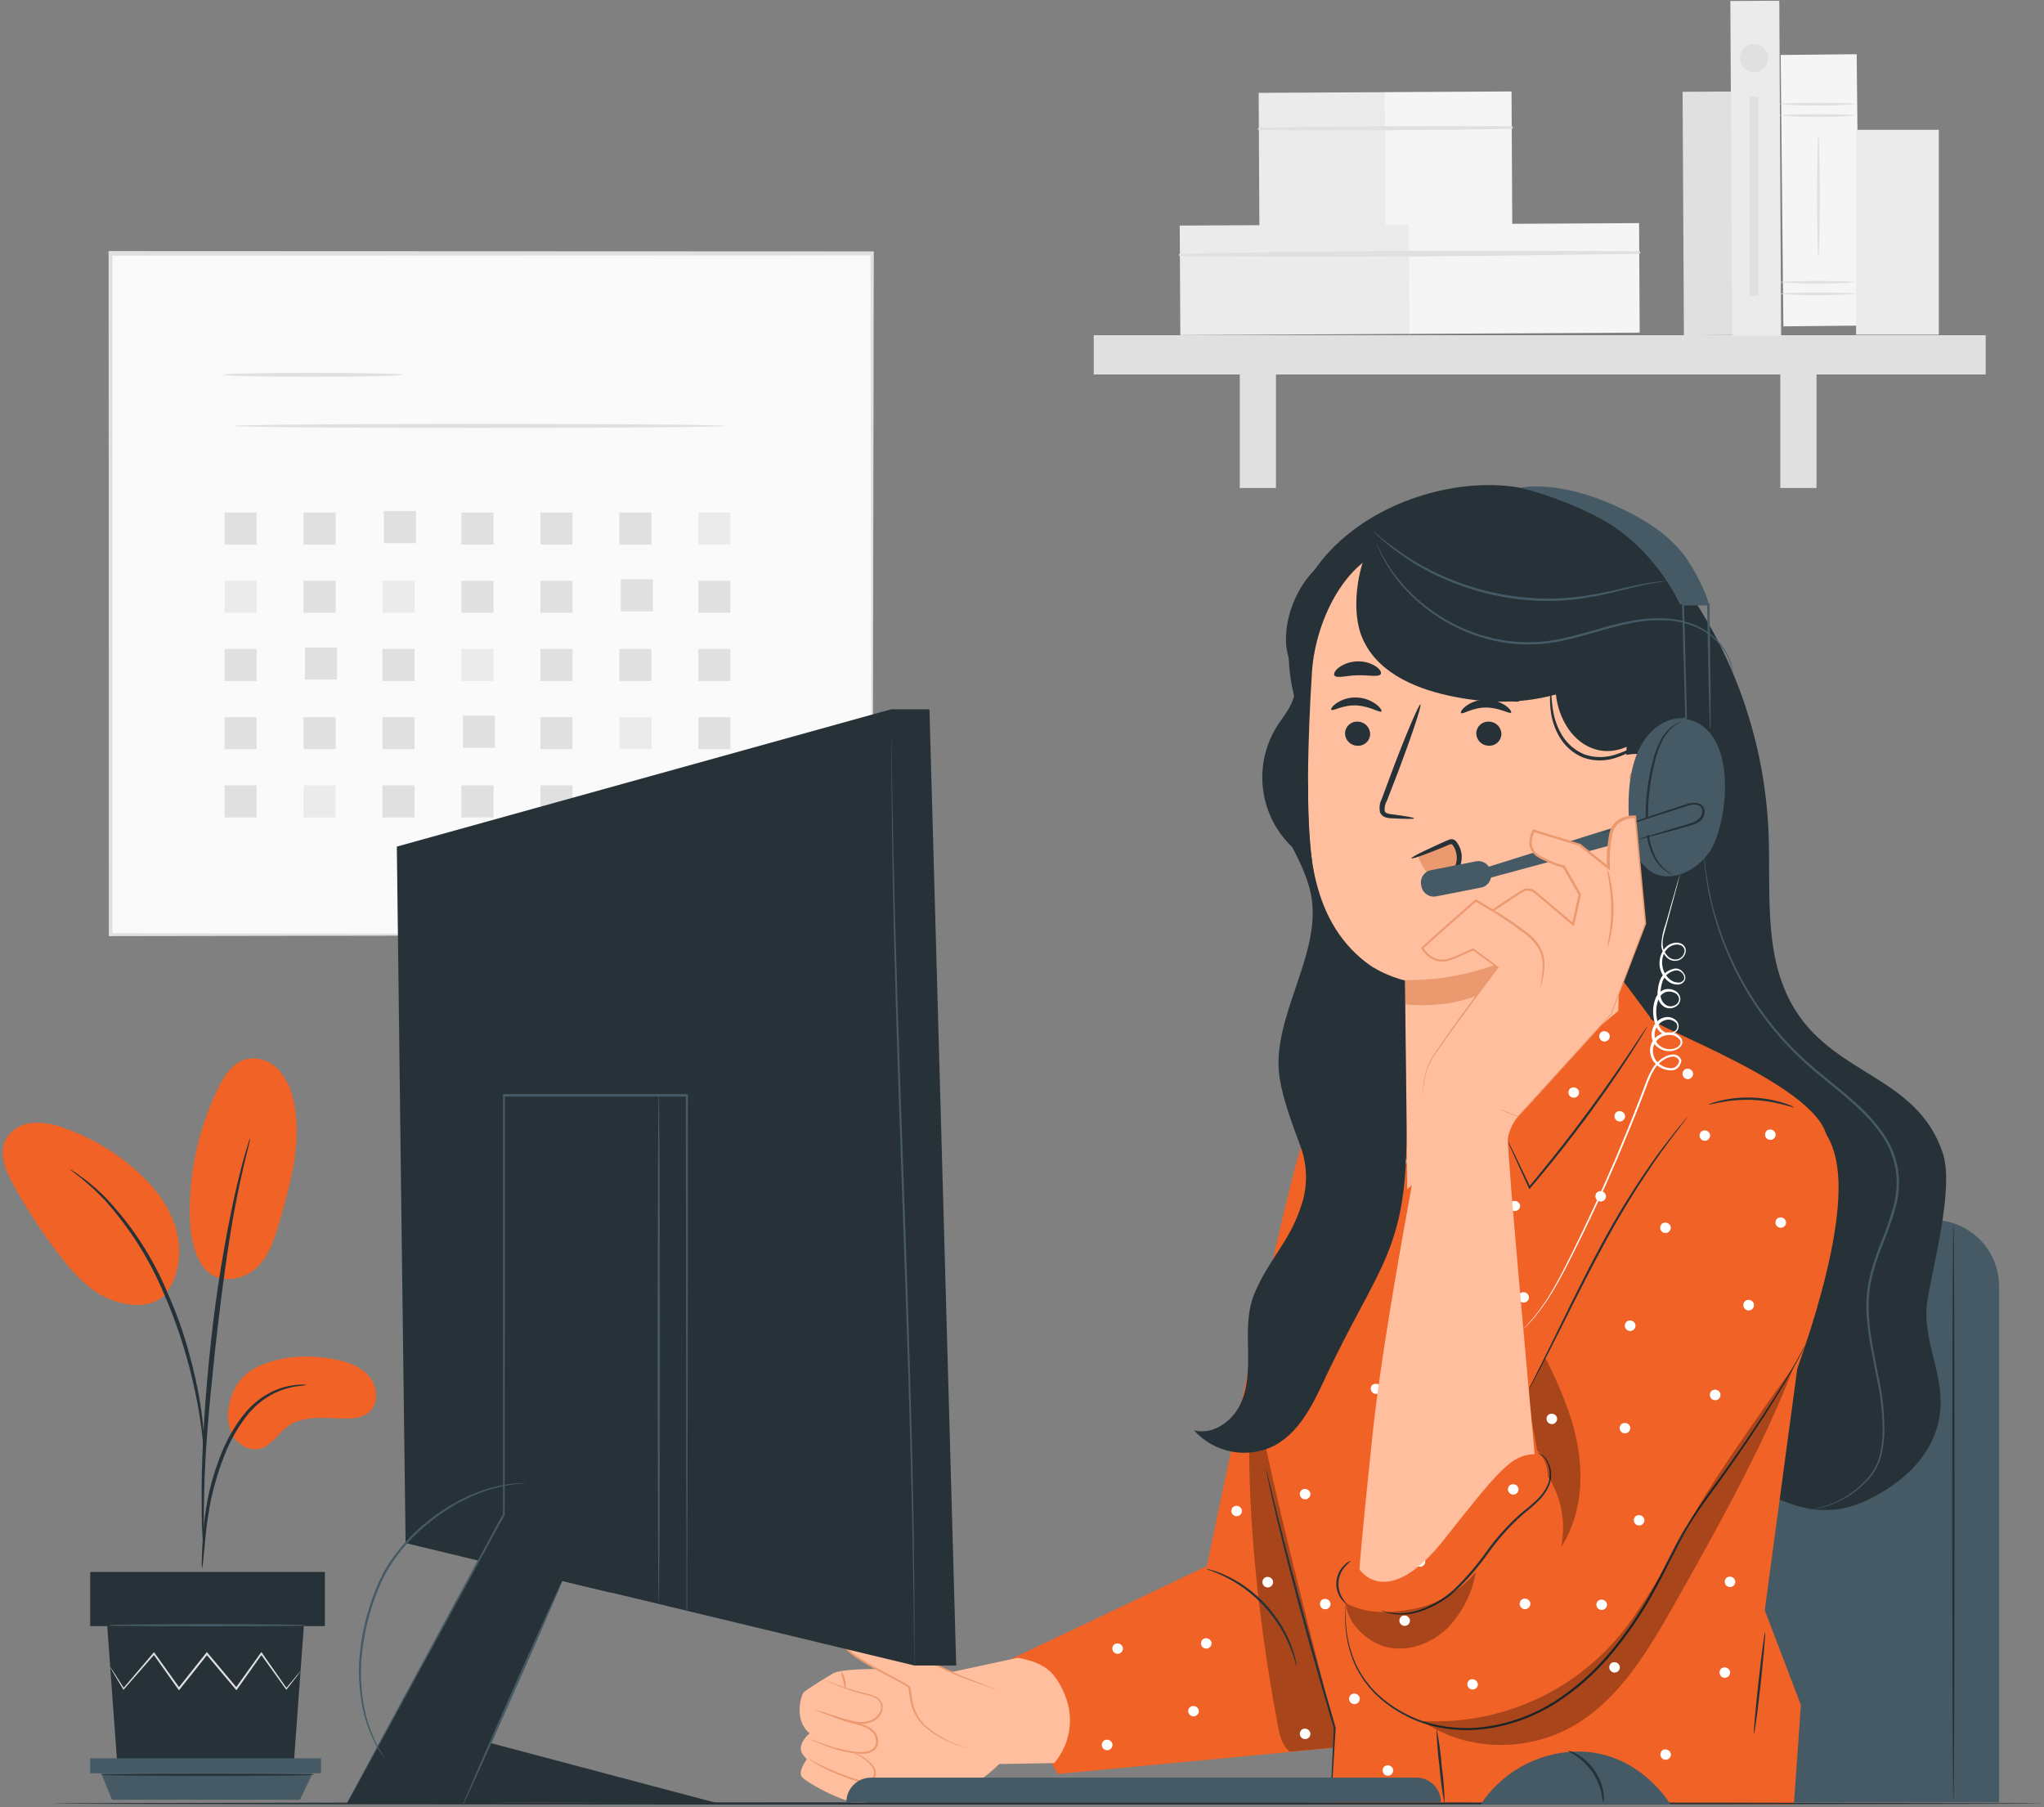 <svg width="466" height="412" viewBox="0 0 466 412" fill="none" xmlns="http://www.w3.org/2000/svg">
<rect x="0" y="0" width="466" height="412" fill="#808080" stroke="none"/>
<path d="M198.74 57.84H25.15V213.14H198.74V57.84Z" fill="#FAFAFA"/>
<path d="M198.74 213.14C198.74 213.14 198.74 212.14 198.74 210.26C198.74 208.38 198.74 205.57 198.74 201.94C198.74 194.65 198.68 183.99 198.64 170.42C198.59 143.28 198.52 104.51 198.44 57.84L198.83 58.23L25.17 58.3L25.63 57.84C25.63 114.34 25.63 167.51 25.63 213.14L25.22 212.74L150.77 212.94L186.19 213.05H195.56H197.98H198.81C198.81 213.05 198.55 213.05 198.02 213.05H195.65L186.36 213.1L151.04 213.21L25.22 213.41H24.81V213C24.81 167.37 24.81 114.2 24.76 57.7V57.24H25.24L198.81 57.31H199.21V57.7C199.13 104.47 199.06 143.33 199.01 170.52C199.01 184.06 198.93 194.69 198.91 201.96C198.91 205.56 198.91 208.32 198.91 210.21C198.91 212.1 198.74 213.14 198.74 213.14Z" fill="#E0E0E0"/>
<path d="M91.71 85.43C91.71 85.69 82.57 85.9 71.31 85.9C60.05 85.9 50.9 85.69 50.9 85.43C50.9 85.17 60 85 71.31 85C82.62 85 91.71 85.18 91.71 85.43Z" fill="#E0E0E0"/>
<path d="M165.26 97.1C165.26 97.35 140.16 97.56 109.26 97.56C78.36 97.56 53.19 97.35 53.19 97.1C53.19 96.85 78.29 96.63 109.26 96.63C140.23 96.63 165.26 96.84 165.26 97.1Z" fill="#E0E0E0"/>
<path d="M58.51 116.85H51.2V124.16H58.51V116.85Z" fill="#E0E0E0"/>
<path d="M76.51 116.85H69.2V124.16H76.51V116.85Z" fill="#E0E0E0"/>
<path d="M94.84 116.52H87.53V123.83H94.84V116.52Z" fill="#E0E0E0"/>
<path d="M112.51 116.85H105.2V124.16H112.51V116.85Z" fill="#E0E0E0"/>
<path d="M130.52 116.85H123.21V124.16H130.52V116.85Z" fill="#E0E0E0"/>
<path d="M148.52 116.85H141.21V124.16H148.52V116.85Z" fill="#E0E0E0"/>
<path d="M166.52 116.85H159.21V124.16H166.52V116.85Z" fill="#EBEBEB"/>
<path d="M58.51 132.4H51.2V139.71H58.51V132.4Z" fill="#EBEBEB"/>
<path d="M76.51 132.4H69.2V139.71H76.51V132.4Z" fill="#E0E0E0"/>
<path d="M94.51 132.4H87.2V139.71H94.51V132.4Z" fill="#EBEBEB"/>
<path d="M112.51 132.4H105.2V139.71H112.51V132.4Z" fill="#E0E0E0"/>
<path d="M130.52 132.4H123.21V139.71H130.52V132.4Z" fill="#E0E0E0"/>
<path d="M148.85 132.06H141.54V139.37H148.85V132.06Z" fill="#E0E0E0"/>
<path d="M166.52 132.4H159.21V139.71H166.52V132.4Z" fill="#E0E0E0"/>
<path d="M58.51 147.94H51.2V155.25H58.51V147.94Z" fill="#E0E0E0"/>
<path d="M76.84 147.61H69.53V154.92H76.84V147.61Z" fill="#E0E0E0"/>
<path d="M94.51 147.94H87.2V155.25H94.51V147.94Z" fill="#E0E0E0"/>
<path d="M112.51 147.94H105.2V155.25H112.51V147.94Z" fill="#EBEBEB"/>
<path d="M130.52 147.94H123.21V155.25H130.52V147.94Z" fill="#E0E0E0"/>
<path d="M148.52 147.94H141.21V155.25H148.52V147.94Z" fill="#E0E0E0"/>
<path d="M166.52 147.94H159.21V155.25H166.52V147.94Z" fill="#E0E0E0"/>
<path d="M58.51 163.49H51.2V170.8H58.51V163.49Z" fill="#E0E0E0"/>
<path d="M76.51 163.49H69.2V170.8H76.51V163.49Z" fill="#E0E0E0"/>
<path d="M94.51 163.49H87.2V170.8H94.51V163.49Z" fill="#E0E0E0"/>
<path d="M112.85 163.16H105.54V170.47H112.85V163.16Z" fill="#E0E0E0"/>
<path d="M130.52 163.49H123.21V170.8H130.52V163.49Z" fill="#E0E0E0"/>
<path d="M148.52 163.49H141.21V170.8H148.52V163.49Z" fill="#EBEBEB"/>
<path d="M166.52 163.49H159.21V170.8H166.52V163.49Z" fill="#E0E0E0"/>
<path d="M58.51 179.04H51.2V186.35H58.51V179.04Z" fill="#E0E0E0"/>
<path d="M76.51 179.04H69.2V186.35H76.51V179.04Z" fill="#EBEBEB"/>
<path d="M94.51 179.04H87.2V186.35H94.51V179.04Z" fill="#E0E0E0"/>
<path d="M112.51 179.04H105.2V186.35H112.51V179.04Z" fill="#E0E0E0"/>
<path d="M130.52 179.04H123.21V186.35H130.52V179.04Z" fill="#E0E0E0"/>
<path d="M148.85 178.71H141.54V186.02H148.85V178.71Z" fill="#E0E0E0"/>
<path d="M166.52 179.04H159.21V186.35H166.52V179.04Z" fill="#E0E0E0"/>
<path d="M394.764 20.866L383.604 20.926L383.905 76.436L395.065 76.375L394.764 20.866Z" fill="#E0E0E0"/>
<path d="M315.847 21.013L286.957 21.169L287.123 51.809L316.012 51.653L315.847 21.013Z" fill="#EBEBEB"/>
<path d="M344.605 20.848L315.716 21.004L315.882 51.644L344.771 51.487L344.605 20.848Z" fill="#F5F5F5"/>
<path d="M286.999 29.65C306.199 29.81 325.413 29.72 344.639 29.38C344.711 29.367 344.775 29.329 344.822 29.274C344.868 29.218 344.894 29.148 344.894 29.075C344.894 29.002 344.868 28.932 344.822 28.876C344.775 28.821 344.711 28.783 344.639 28.77C325.449 28.66 306.199 28.77 287.009 29.12C286.948 29.132 286.892 29.165 286.853 29.213C286.813 29.262 286.791 29.322 286.791 29.385C286.791 29.448 286.813 29.508 286.853 29.557C286.892 29.605 286.948 29.638 287.009 29.65H286.999Z" fill="#E0E0E0"/>
<path d="M321.45 51.143L268.961 51.427L269.096 76.396L321.585 76.112L321.45 51.143Z" fill="#EBEBEB"/>
<path d="M373.687 50.86L321.198 51.144L321.333 76.114L373.823 75.83L373.687 50.86Z" fill="#F5F5F5"/>
<path d="M269 58.39C303.87 58.79 338.86 58.39 373.72 57.87C373.791 57.857 373.856 57.819 373.902 57.763C373.949 57.708 373.974 57.637 373.974 57.565C373.974 57.492 373.949 57.422 373.902 57.366C373.856 57.31 373.791 57.273 373.72 57.26C338.85 57.08 303.86 57.1 269 57.86C268.938 57.872 268.883 57.905 268.843 57.953C268.803 58.001 268.781 58.062 268.781 58.125C268.781 58.187 268.803 58.248 268.843 58.296C268.883 58.345 268.938 58.378 269 58.39Z" fill="#E0E0E0"/>
<path d="M452.709 76.42H249.359V85.37H452.709V76.42Z" fill="#E0E0E0"/>
<path d="M290.899 80.72H282.649V111.25H290.899V80.72Z" fill="#E0E0E0"/>
<path d="M414.14 80.72H405.88V111.25H414.14V80.72Z" fill="#E0E0E0"/>
<path d="M405.652 0.167L394.492 0.228L394.905 76.566L406.065 76.506L405.652 0.167Z" fill="#EBEBEB"/>
<path d="M423.294 12.357L405.964 12.531L406.583 74.401L423.913 74.228L423.294 12.357Z" fill="#F5F5F5"/>
<path d="M423 26.32C420.12 26.616 417.223 26.716 414.33 26.62C411.44 26.716 408.546 26.616 405.67 26.32C405.67 26.15 409.55 26.02 414.33 26.02C419.11 26.02 423 26.15 423 26.32Z" fill="#E0E0E0"/>
<path d="M423 23.72C420.12 24.016 417.223 24.116 414.33 24.02C411.44 24.116 408.546 24.016 405.67 23.72C405.67 23.55 409.55 23.42 414.33 23.42C419.11 23.42 423 23.55 423 23.72Z" fill="#E0E0E0"/>
<path d="M423 67C417.23 67.4 411.44 67.4 405.67 67C405.67 66.83 409.55 66.7 414.33 66.7C419.11 66.7 423 66.79 423 67Z" fill="#E0E0E0"/>
<path d="M423 64.36C417.23 64.76 411.44 64.76 405.67 64.36C405.67 64.19 409.55 64.06 414.33 64.06C419.11 64.06 423 64.19 423 64.36Z" fill="#E0E0E0"/>
<path d="M414.57 58.69C414.41 58.69 414.27 52.45 414.27 44.75C414.27 37.05 414.41 30.81 414.57 30.81C414.73 30.81 414.87 37.05 414.87 44.75C414.87 52.45 414.74 58.69 414.57 58.69Z" fill="#E0E0E0"/>
<path d="M442.019 29.59H423.149V76.29H442.019V29.59Z" fill="#EBEBEB"/>
<path d="M403.109 13.22C403.109 13.855 402.921 14.476 402.568 15.004C402.215 15.532 401.713 15.944 401.126 16.186C400.538 16.429 399.892 16.492 399.27 16.367C398.647 16.243 398.075 15.936 397.626 15.486C397.178 15.036 396.873 14.463 396.75 13.84C396.627 13.216 396.692 12.571 396.937 11.984C397.181 11.398 397.594 10.897 398.123 10.546C398.653 10.194 399.274 10.008 399.909 10.01C400.759 10.012 401.573 10.352 402.173 10.954C402.773 11.555 403.109 12.37 403.109 13.22Z" fill="#E0E0E0"/>
<path d="M400.89 22.04H398.91V67.46H400.89V22.04Z" fill="#E0E0E0"/>
<path d="M58.26 311.83C63.5 309.13 69.66 308.78 75.47 309.74C78.59 310.26 81.84 311.19 83.97 313.54C86.1 315.89 86.49 320.01 84.05 322.02C82.6 323.22 80.58 323.4 78.7 323.38C74.15 323.33 69.1 322.53 65.47 325.26C63.39 326.83 62.01 329.42 59.54 330.19C57.07 330.96 54.37 329.51 53.09 327.32C51.907 325.042 51.645 322.396 52.36 319.93C52.653 318.217 53.337 316.594 54.361 315.189C55.384 313.784 56.719 312.634 58.26 311.83Z" fill="#F06225"/>
<path d="M46.27 288.69C49.47 293.26 55.69 291.74 58.58 288.96C61.47 286.18 62.68 282.12 63.79 278.27C66.32 269.46 68.88 260.27 66.99 251.27C66.539 248.552 65.345 246.012 63.54 243.93C62.628 242.902 61.461 242.131 60.157 241.696C58.853 241.261 57.457 241.176 56.11 241.45C52.97 242.28 51.03 245.35 49.62 248.28C45.467 256.905 43.29 266.348 43.25 275.92C43.25 280.37 43.76 285.04 46.25 288.72" fill="#F06225"/>
<path d="M37.48 295.25C40.96 291.12 41.62 285.11 40.07 279.94C38.52 274.77 35.07 270.38 31.01 266.79C26.273 262.577 20.76 259.326 14.78 257.22C12.465 256.282 9.974 255.859 7.48 255.98C6.234 256.051 5.024 256.425 3.956 257.07C2.888 257.715 1.993 258.611 1.35 259.68C-0.36 262.94 1.28 266.89 3.05 270.12C6.172 275.801 9.737 281.228 13.71 286.35C16.91 290.47 20.57 294.53 25.44 296.35C30.31 298.17 35.37 298 38 294.66" fill="#F06225"/>
<path d="M46.06 357.63C46.226 356.952 46.323 356.258 46.35 355.56C46.49 354.04 46.68 352.15 46.9 349.89C47.179 347.097 47.603 344.32 48.17 341.57C48.91 338.226 49.913 334.946 51.17 331.76C52.411 328.58 54.094 325.59 56.17 322.88C57.864 320.676 60.03 318.878 62.51 317.62C64.199 316.799 66.008 316.252 67.87 316C68.568 315.972 69.262 315.871 69.94 315.7C69.242 315.622 68.538 315.622 67.84 315.7C65.912 315.846 64.026 316.334 62.27 317.14C59.664 318.373 57.378 320.19 55.59 322.45C53.423 325.198 51.675 328.251 50.4 331.51C49.111 334.75 48.107 338.096 47.4 341.51C46.862 344.292 46.491 347.104 46.29 349.93C46.11 352.34 46.05 354.29 46.01 355.64C45.955 356.303 45.971 356.971 46.06 357.63Z" fill="#263238"/>
<path d="M46.45 353.27C46.487 352.938 46.487 352.602 46.45 352.27V349.51C46.45 347.12 46.45 343.66 46.57 339.39C46.78 330.84 47.57 321.64 48.94 308.67C50.28 296.48 52.09 282.28 54 273.06C54.4 270.96 54.82 269.06 55.2 267.42C55.58 265.78 55.89 264.33 56.2 263.17C56.51 262.01 56.68 261.17 56.85 260.5C56.949 260.175 57.006 259.839 57.02 259.5C56.866 259.783 56.752 260.086 56.68 260.4C56.47 261.09 56.21 261.97 55.88 263.04C55.55 264.11 55.16 265.6 54.75 267.26C54.34 268.92 53.86 270.79 53.41 272.88C51.055 283.778 49.279 294.794 48.09 305.88C46.67 318.88 46.03 330.71 45.97 339.27C45.97 343.56 45.97 347.03 46.12 349.42C46.19 350.54 46.25 351.42 46.29 352.17C46.293 352.542 46.347 352.912 46.45 353.27Z" fill="#263238"/>
<path d="M46.5 330.45C46.576 329.492 46.576 328.529 46.5 327.57C46.337 324.957 46.044 322.354 45.62 319.77C44.993 315.939 44.148 312.146 43.09 308.41C41.842 303.825 40.244 299.341 38.31 295C35 286.968 30.256 279.605 24.31 273.27C23.28 272.188 22.184 271.169 21.03 270.22C20.52 269.8 20.08 269.37 19.62 269.04L18.35 268.16C17.61 267.569 16.824 267.038 16 266.57C15.86 266.75 19.43 268.86 23.94 273.65C29.667 280.043 34.262 287.364 37.53 295.3C39.415 299.63 41.012 304.08 42.31 308.62C43.55 312.8 44.38 316.62 45 319.87C45.62 323.12 45.94 325.76 46.15 327.6C46.2 328.557 46.317 329.51 46.5 330.45Z" fill="#263238"/>
<path d="M24.45 370.71L26.73 402.04H66.98L69.27 370.71H24.45Z" fill="#263238"/>
<path d="M74.07 358.36H20.56V370.71H74.07V358.36Z" fill="#263238"/>
<path d="M20.56 400.84V404.26H23.07H73.19V400.84H20.56Z" fill="#455A64"/>
<path d="M25.54 410.29L23.07 404.26H71.27L68.39 410.29H25.54Z" fill="#455A64"/>
<path d="M68.52 381C68.47 381.102 68.406 381.196 68.33 381.28C68.17 381.5 67.98 381.76 67.73 382.08L65.39 385.08L65.28 385.22L65.18 385.08L59.42 377.08H59.75L54.08 385.08L53.9 385.33L53.7 385.1L46.98 377.1H47.37C47.25 377.24 47.12 377.4 47 377.56L41 385.1L40.8 385.35L40.62 385.09L34.94 377.09H35.27C32.48 380.28 30.1 382.98 28.27 385.09L28.15 385.23L28.06 385.07C27.13 383.53 26.4 382.29 25.87 381.4C25.64 381 25.45 380.68 25.31 380.4C25.234 380.292 25.173 380.175 25.13 380.05C25.13 380.05 25.22 380.15 25.37 380.36L25.99 381.3L28.29 384.91H28.07L34.94 376.85L35.12 376.65L35.27 376.87L41 384.87H40.6L46.6 377.32L46.97 376.86L47.17 376.62L47.36 376.85C49.72 379.66 51.98 382.37 54.07 384.85H53.69L59.42 376.85L59.59 376.62L59.75 376.85L65.39 384.91H65.19L67.63 382L68.28 381.24C68.433 381.033 68.513 380.953 68.52 381Z" fill="#E0E0E0"/>
<path d="M69.83 370.5C69.83 370.64 59.74 370.75 47.31 370.75C34.88 370.75 24.78 370.64 24.78 370.5C24.78 370.36 34.86 370.25 47.31 370.25C59.76 370.25 69.83 370.36 69.83 370.5Z" fill="#455A64"/>
<path d="M71.86 404.6C71.86 404.74 60.86 404.85 47.38 404.85C33.9 404.85 22.9 404.74 22.9 404.6C22.9 404.46 33.9 404.35 47.38 404.35C60.86 404.35 71.86 404.46 71.86 404.6Z" fill="#263238"/>
<path d="M347.1 278.11H440.63C444.643 278.11 448.491 279.704 451.329 282.541C454.166 285.379 455.76 289.227 455.76 293.24V410.86H332V293.24C332 289.232 333.59 285.389 336.421 282.552C339.252 279.715 343.092 278.118 347.1 278.11Z" fill="#455A64"/>
<path d="M445.34 278.79C445.49 278.79 445.6 308.34 445.6 344.79C445.6 381.24 445.49 410.79 445.34 410.79C445.19 410.79 445.08 381.24 445.08 344.79C445.08 308.34 445.2 278.79 445.34 278.79Z" fill="#263238"/>
<path d="M384.36 134C395.742 150.295 402.268 169.484 403.18 189.34C403.76 202.64 401.97 216.81 408.28 228.53C417.34 245.35 436.93 244.78 442.93 262.91C445.54 270.8 440.73 288.15 439.43 296.36C437.96 305.68 443.66 313.51 442.19 322.84C440.84 331.39 434.44 337.49 426.76 341.47C419.92 345.01 413.6 345.11 406.49 342.16C392.93 336.55 381.65 330.63 372 319.59C358.44 304.09 354.34 282.59 352 262.16C346.894 216.978 347.926 171.314 355.07 126.41" fill="#263238"/>
<path d="M413.35 344.07C413.491 344.024 413.634 343.988 413.78 343.96C414.07 343.89 414.51 343.82 415.07 343.65C419.288 342.503 423.069 340.125 425.93 336.82C427.006 335.56 427.828 334.103 428.35 332.53C428.849 330.74 429.134 328.897 429.2 327.04C429.273 322.757 428.836 318.48 427.9 314.3C427.03 309.76 425.9 304.92 425.56 299.67C425.394 296.99 425.586 294.299 426.13 291.67C426.757 288.938 427.606 286.263 428.67 283.67C429.759 281.009 430.713 278.296 431.53 275.54C432.378 272.722 432.616 269.757 432.23 266.84C431.764 263.937 430.653 261.176 428.98 258.76C427.344 256.408 425.441 254.254 423.31 252.34C419.18 248.48 414.71 245.34 410.89 241.72C404.075 235.414 398.576 227.821 394.71 219.38C393.212 216.148 391.968 212.805 390.99 209.38C390.51 207.89 390.23 206.45 389.89 205.15C389.55 203.85 389.4 202.63 389.18 201.55C388.87 199.36 388.63 197.67 388.57 196.55C388.57 195.99 388.49 195.55 388.47 195.23C388.45 194.91 388.47 194.78 388.47 194.78C388.47 194.78 388.47 194.93 388.54 195.23C388.61 195.53 388.63 195.98 388.7 196.54C388.79 197.69 389.06 199.38 389.4 201.54C389.63 202.62 389.88 203.82 390.15 205.13C390.42 206.44 390.79 207.84 391.29 209.33C392.294 212.721 393.554 216.03 395.06 219.23C398.953 227.594 404.446 235.116 411.23 241.37C415.03 244.91 419.51 248.08 423.68 251.96C425.84 253.902 427.769 256.086 429.43 258.47C431.147 260.952 432.285 263.789 432.76 266.77C433.159 269.756 432.917 272.794 432.05 275.68C431.27 278.52 430.18 281.21 429.17 283.85C428.115 286.411 427.265 289.053 426.63 291.75C426.09 294.343 425.898 296.996 426.06 299.64C426.33 304.82 427.49 309.64 428.35 314.21C429.27 318.426 429.686 322.736 429.59 327.05C429.506 328.938 429.204 330.811 428.69 332.63C428.134 334.231 427.283 335.713 426.18 337C424.416 339.046 422.269 340.728 419.86 341.95C418.358 342.747 416.762 343.352 415.11 343.75C414.532 343.901 413.944 344.008 413.35 344.07Z" fill="#455A64"/>
<path d="M227.16 379.8L275.16 357.01C275.16 357.01 293.85 266.26 297.39 259.45C300.93 252.64 315.69 246.75 315.69 246.75L313.22 369.63L308.82 398L241.14 404.41L227.16 379.8Z" fill="#F06225"/>
<path d="M186.21 401.3C185.94 401.3 184.61 402.12 185.72 404.23C186.83 406.34 194.97 413.31 197.36 410.88C199.75 408.45 196.1 405.49 196.1 405.49L186.21 401.3Z" fill="#FFBE9D"/>
<path d="M196.44 405.58C196.44 405.58 206.26 406.82 210.03 408.26C214.14 409.82 219.14 408.75 222.5 406.48C224.409 405.208 226.191 403.755 227.82 402.14L240.34 401.94C242.14 399.832 243.32 397.267 243.751 394.529C244.182 391.792 243.846 388.988 242.78 386.43C242.109 384.65 241.142 382.996 239.92 381.54C238.43 379.93 236.08 378.63 232.02 377.93L217.15 381.14C217.15 381.14 194.15 379.49 190.01 381.43C190.01 381.43 184.86 384.48 183.27 385.76C182.67 386.25 180.84 392.11 184.59 395.16C184.59 395.16 181.33 397.75 183.1 400.08L183.94 401.08C183.94 401.08 181.75 403.92 182.88 405.16C184.01 406.4 193.88 412.16 197.39 410.8C200.9 409.44 198 406.15 196.44 405.55" fill="#FFBE9D"/>
<path d="M187.06 390.09C187.475 390.212 187.883 390.359 188.28 390.53C189.05 390.82 190.18 391.24 191.6 391.69C192.3 391.92 193.08 392.15 193.93 392.37C194.78 392.59 195.69 392.78 196.64 393.09C197.674 393.373 198.608 393.937 199.34 394.72C199.743 395.154 200.023 395.688 200.15 396.266C200.276 396.845 200.245 397.447 200.06 398.01C199.825 398.576 199.396 399.041 198.85 399.32C198.336 399.572 197.78 399.728 197.21 399.78C196.164 399.842 195.114 399.785 194.08 399.61C192.349 399.33 190.648 398.888 189 398.29C187.59 397.79 186.48 397.29 185.71 396.99C185.302 396.842 184.91 396.655 184.54 396.43C184.958 396.541 185.369 396.678 185.77 396.84C186.55 397.12 187.68 397.55 189.09 398.01C190.718 398.562 192.391 398.974 194.09 399.24C195.082 399.395 196.088 399.442 197.09 399.38C197.608 399.334 198.114 399.191 198.58 398.96C199.033 398.723 199.387 398.333 199.58 397.86C199.742 397.374 199.773 396.854 199.671 396.353C199.57 395.851 199.338 395.384 199 395C198.319 394.27 197.451 393.741 196.49 393.47C195.57 393.16 194.65 392.96 193.81 392.72C192.97 392.48 192.18 392.23 191.48 391.99C190.06 391.5 188.95 390.99 188.19 390.7C187.795 390.532 187.417 390.328 187.06 390.09Z" fill="#EB996E"/>
<path d="M187.94 383C188.354 383.116 188.758 383.263 189.15 383.44C189.93 383.74 191.05 384.17 192.45 384.63C193.85 385.09 195.54 385.63 197.45 386.06C198.498 386.224 199.494 386.628 200.36 387.24C200.819 387.622 201.122 388.159 201.21 388.75C201.298 389.345 201.211 389.953 200.96 390.5C200.706 391.021 200.346 391.485 199.904 391.86C199.461 392.235 198.946 392.514 198.39 392.68C197.381 393.008 196.308 393.094 195.26 392.93C193.554 392.589 191.881 392.1 190.26 391.47L186.95 390.31C186.54 390.181 186.139 390.024 185.75 389.84C186.175 389.911 186.593 390.018 187 390.16L190.35 391.16C191.98 391.74 193.651 392.195 195.35 392.52C196.34 392.662 197.35 392.573 198.3 392.26C198.805 392.105 199.273 391.848 199.674 391.504C200.075 391.16 200.401 390.736 200.63 390.26C200.866 389.806 200.946 389.286 200.858 388.782C200.769 388.278 200.517 387.817 200.14 387.47C199.322 386.899 198.385 386.52 197.4 386.36C195.49 385.88 193.8 385.36 192.4 384.84C191 384.32 189.9 383.84 189.14 383.52C188.727 383.379 188.325 383.206 187.94 383Z" fill="#EB996E"/>
<path d="M192.669 385C192.465 384.347 192.314 383.678 192.219 383C191.994 382.35 191.83 381.681 191.729 381C192.206 381.52 192.516 382.172 192.619 382.87C192.87 383.555 192.887 384.304 192.669 385Z" fill="#EB996E"/>
<path d="M227.299 385.32L218.549 382C218.549 382 194.259 370.66 193.849 371.28C193.439 371.9 192.119 371.82 192.409 374.78C192.699 377.74 206.849 383.72 207.299 384.78C207.749 385.84 206.999 391 212.229 394.71C217.459 398.42 221.229 398.51 221.229 398.51" fill="#FFBE9D"/>
<path d="M221.23 398.42H221L220.4 398.36C219.63 398.238 218.871 398.054 218.13 397.81C215.403 396.881 212.883 395.431 210.71 393.54C209.238 392.162 208.197 390.387 207.71 388.43C207.459 387.354 207.285 386.261 207.19 385.16C207.173 385.034 207.143 384.91 207.1 384.79C207.043 384.693 206.964 384.611 206.87 384.55C206.642 384.384 206.405 384.231 206.16 384.09C205.67 383.8 205.16 383.52 204.62 383.24C202.52 382.11 200.27 380.98 198.01 379.68C196.852 379.027 195.727 378.316 194.64 377.55C194.077 377.155 193.549 376.714 193.06 376.23C192.8 375.982 192.575 375.699 192.39 375.39C192.291 375.22 192.223 375.034 192.19 374.84C192.17 374.661 192.17 374.48 192.19 374.3C192.11 373.576 192.239 372.844 192.56 372.19C192.759 371.881 193.021 371.619 193.33 371.42C193.456 371.339 193.57 371.241 193.67 371.13C193.67 371.13 193.67 371.13 193.75 371.04C193.799 371.003 193.859 370.985 193.92 370.99C193.977 370.984 194.034 370.984 194.09 370.99L194.36 371.06C195.67 371.46 196.88 371.99 198.09 372.49C200.49 373.49 202.78 374.49 204.96 375.49C209.33 377.49 213.23 379.27 216.51 380.81C217.33 381.18 218.1 381.57 218.84 381.89L220.98 382.73L224.41 384.09L226.57 384.96L227.12 385.2C227.25 385.2 227.31 385.28 227.31 385.29C227.31 385.3 227.24 385.29 227.11 385.23L226.54 385.04L224.35 384.23L220.89 383L218.73 382.19C217.97 381.88 217.2 381.5 216.38 381.13L204.8 375.9C202.61 374.9 200.32 373.9 197.92 372.9C196.72 372.41 195.5 371.9 194.24 371.49L194.02 371.44H193.94C193.94 371.44 193.94 371.38 193.94 371.34C194.22 371.52 194.01 371.4 194.07 371.44C193.951 371.588 193.809 371.716 193.65 371.82C193.383 371.984 193.158 372.206 192.99 372.47C192.709 373.058 192.598 373.713 192.67 374.36C192.664 374.673 192.736 374.982 192.88 375.26C193.047 375.538 193.249 375.793 193.48 376.02C193.953 376.486 194.465 376.911 195.01 377.29C196.09 378.07 197.22 378.75 198.34 379.4C200.59 380.7 202.82 381.84 204.93 382.97C205.46 383.26 205.93 383.54 206.48 383.85C206.738 383.997 206.988 384.157 207.23 384.33C207.376 384.428 207.493 384.563 207.57 384.72C207.621 384.866 207.654 385.017 207.67 385.17C207.765 386.259 207.929 387.342 208.16 388.41C208.617 390.315 209.61 392.05 211.02 393.41C213.151 395.296 215.617 396.764 218.29 397.74C219.018 397.997 219.763 398.201 220.52 398.35C220.78 398.41 220.98 398.43 221.12 398.45L221.23 398.42Z" fill="#EB996E"/>
<path d="M194.439 399.56C194.762 399.599 195.076 399.69 195.369 399.83C196.191 400.16 196.962 400.605 197.659 401.15C198.146 401.53 198.588 401.963 198.979 402.44C199.225 402.709 199.415 403.025 199.537 403.368C199.659 403.712 199.711 404.076 199.689 404.44C199.609 404.854 199.415 405.237 199.129 405.546C198.843 405.855 198.476 406.078 198.069 406.19C197.234 406.419 196.349 406.391 195.529 406.11C192.748 405.287 190.05 404.206 187.469 402.88C186.692 402.475 185.938 402.027 185.209 401.54C184.93 401.38 184.671 401.185 184.439 400.96C184.737 401.078 185.022 401.225 185.289 401.4C185.829 401.71 186.609 402.14 187.599 402.62C190.184 403.855 192.858 404.891 195.599 405.72C196.347 405.979 197.154 406.01 197.919 405.81C198.256 405.722 198.562 405.542 198.803 405.292C199.045 405.041 199.213 404.73 199.289 404.39C199.311 404.068 199.27 403.746 199.167 403.44C199.064 403.135 198.902 402.853 198.689 402.61C198.323 402.144 197.907 401.718 197.449 401.34C196.525 400.622 195.514 400.024 194.439 399.56Z" fill="#EB996E"/>
<g opacity="0.3">
<path d="M308.48 398C300.62 371.49 293.69 337.35 285.83 310.84C282.95 335.31 286.55 367.62 291.05 391.84C291.58 394.68 291.82 397.46 294.05 399.33L308.48 398Z" fill="black"/>
</g>
<path d="M295.609 379.8C295.499 379.8 295.169 378.07 294.099 375.42C293.47 373.875 292.718 372.384 291.849 370.96C290.765 369.232 289.527 367.605 288.149 366.1C286.752 364.611 285.218 363.255 283.569 362.05C282.218 361.072 280.786 360.209 279.289 359.47C276.729 358.21 275.009 357.75 275.039 357.65C275.456 357.699 275.865 357.796 276.259 357.94C276.733 358.06 277.198 358.213 277.649 358.4C278.262 358.614 278.863 358.861 279.449 359.14C280.989 359.845 282.462 360.689 283.849 361.66C285.541 362.864 287.112 364.231 288.539 365.74C289.937 367.283 291.183 368.957 292.259 370.74C293.123 372.195 293.856 373.725 294.449 375.31C294.719 375.98 294.879 376.61 295.049 377.16C295.204 377.627 295.324 378.105 295.409 378.59C295.515 378.986 295.582 379.391 295.609 379.8Z" fill="#263238"/>
<path d="M310.59 245.51C310.59 245.51 285.46 301.66 285.46 312C285.46 322.34 304.29 393.93 304.29 393.93C304.11 396.78 303.38 411.05 303.38 411.05L408.97 411.42L410.58 388.72L402.34 367.09L410.57 305.94C410.57 305.94 416.11 270.44 416.57 260.51C417.19 248.09 375.11 233.69 376.26 231.97L369 222.21L327.39 256L319.16 232.24L309.3 241.55L310.59 245.51Z" fill="#F06225"/>
<path d="M379.74 260.45C368.31 279.78 347.4 315 347.4 315L309.92 357.74C309.92 357.74 307.47 379.45 312.37 386.11C317.27 392.77 325.68 397.32 325.68 397.32C325.68 397.32 335.57 397.32 348.14 386.81C360.71 376.3 395.38 332.87 395.38 332.87L407.29 318.5C407.29 318.5 421.49 283.62 418.84 265.87C417.84 259.02 414.9 256.18 411.02 253.04C401.25 245.17 386.13 249.64 379.74 260.45Z" fill="#F06225"/>
<path d="M411.699 306.4C411.649 306.537 411.589 306.671 411.519 306.8C411.389 307.08 411.199 307.45 410.969 307.94C410.469 308.94 409.709 310.39 408.669 312.23C406.599 315.92 403.379 321.13 399.179 327.42C397.069 330.56 394.719 333.97 392.129 337.59C389.539 341.21 386.599 344.94 384.179 349.3C381.759 353.66 379.559 358.42 376.909 363.18C374.187 368.112 370.995 372.77 367.379 377.09C363.762 381.428 359.507 385.191 354.759 388.25C350.31 391.089 345.34 393.013 340.139 393.91C335.432 394.745 330.599 394.54 325.979 393.31C323.889 392.745 321.874 391.929 319.979 390.88C318.216 389.95 316.56 388.83 315.039 387.54C313.645 386.385 312.396 385.065 311.319 383.61C310.35 382.317 309.525 380.922 308.859 379.45C307.831 377.081 307.157 374.575 306.859 372.01C306.688 370.393 306.631 368.765 306.689 367.14C306.689 366.6 306.749 366.14 306.769 365.87C306.759 365.727 306.759 365.583 306.769 365.44C306.78 365.583 306.78 365.727 306.769 365.87C306.769 366.18 306.769 366.6 306.769 367.14C306.75 368.757 306.837 370.374 307.029 371.98C307.365 374.517 308.066 376.993 309.109 379.33C309.782 380.774 310.606 382.141 311.569 383.41C312.641 384.839 313.884 386.132 315.269 387.26C316.776 388.524 318.415 389.621 320.159 390.53C322.028 391.552 324.012 392.348 326.069 392.9C330.641 394.094 335.419 394.278 340.069 393.44C345.201 392.54 350.102 390.63 354.489 387.82C359.194 384.783 363.412 381.05 366.999 376.75C370.594 372.459 373.766 367.831 376.469 362.93C379.119 358.2 381.259 353.4 383.769 349.06C386.22 345.007 388.891 341.091 391.769 337.33C394.369 333.73 396.769 330.33 398.859 327.21C403.099 320.96 406.359 315.78 408.479 312.13C409.549 310.3 410.339 308.87 410.859 307.89L411.469 306.77C411.532 306.638 411.609 306.514 411.699 306.4Z" fill="#263238"/>
<path d="M307.999 355.83C307.999 355.9 307.469 356.23 306.779 357C305.861 357.975 305.295 359.229 305.172 360.563C305.048 361.897 305.375 363.233 306.099 364.36C306.629 365.24 307.099 365.67 307.099 365.73C307.099 365.79 306.469 365.45 305.809 364.57C304.947 363.403 304.545 361.96 304.68 360.516C304.814 359.071 305.477 357.727 306.539 356.74C306.927 356.301 307.434 355.984 307.999 355.83Z" fill="#263238"/>
<path d="M314.93 367.17C315.131 367.196 315.328 367.243 315.52 367.31L316.22 367.5L317.22 367.68C319.297 367.954 321.41 367.755 323.4 367.1C326.361 366.108 329.084 364.515 331.4 362.42C334.151 359.779 336.646 356.882 338.85 353.77C341.089 350.632 343.668 347.751 346.54 345.18C347.9 344.04 349.23 343.03 350.34 341.94C351.397 340.97 352.247 339.796 352.84 338.49C353.237 337.535 353.393 336.498 353.293 335.468C353.194 334.439 352.842 333.451 352.27 332.59C351.787 331.998 351.165 331.534 350.46 331.24C350.658 331.277 350.852 331.334 351.04 331.41C351.579 331.651 352.054 332.014 352.43 332.47C353.063 333.35 353.465 334.376 353.598 335.453C353.731 336.529 353.59 337.622 353.19 338.63C352.594 339.994 351.73 341.225 350.65 342.25C349.52 343.37 348.18 344.41 346.85 345.55C344.025 348.117 341.484 350.98 339.27 354.09C337.039 357.229 334.507 360.143 331.71 362.79C329.346 364.897 326.566 366.484 323.55 367.45C321.503 368.091 319.334 368.238 317.22 367.88L316.22 367.65C315.94 367.57 315.71 367.47 315.53 367.41C315.321 367.354 315.119 367.273 314.93 367.17Z" fill="#263238"/>
<path d="M384.829 254.51C384.703 254.719 384.563 254.919 384.409 255.11C384.079 255.53 383.659 256.11 383.129 256.78C381.989 258.2 380.419 260.32 378.499 262.96C373.606 269.896 369.154 277.134 365.169 284.63C360.449 293.39 356.549 301.52 353.559 307.32C352.079 310.23 350.859 312.57 349.969 314.17L348.999 316C348.89 316.219 348.76 316.427 348.609 316.62C348.685 316.388 348.782 316.163 348.899 315.95L349.839 314.06L353.269 307.15C356.169 301.3 360.029 293.15 364.749 284.37C368.738 276.85 373.249 269.619 378.249 262.73C380.249 260.12 381.819 258.02 383.009 256.64L384.369 255.03C384.503 254.84 384.658 254.666 384.829 254.51Z" fill="#263238"/>
<g opacity="0.3">
<path d="M306.8 365.44C311.67 368.08 317.03 367.8 322.47 366.74C327.962 365.642 332.907 362.682 336.47 358.36C335.647 363.173 333.392 367.627 330 371.14C326.54 374.53 321.52 376.49 316.76 375.62C312 374.75 307.18 370.27 306.76 365.44" fill="black"/>
</g>
<g opacity="0.3">
<path d="M352.899 336.58C355.99 341.345 357.069 347.141 355.899 352.7C360.029 346.38 360.999 338.38 359.899 330.91C358.799 323.44 355.749 316.39 352.369 309.64C352.369 309.64 348.649 315.94 348.609 316.64C348.429 320.28 349.769 327.12 350.469 330.69C351.403 331.586 352.099 332.701 352.496 333.933C352.892 335.165 352.976 336.477 352.739 337.75" fill="black"/>
</g>
<g opacity="0.3">
<path d="M323.319 391.6C333.259 399.35 348.009 399.71 358.879 393.35C369.349 387.22 375.799 376.18 381.779 365.63C391.049 349.29 402.349 329.08 408.969 311.5C408.969 311.5 390.419 336.81 384.829 347.72C381.103 355.095 376.873 362.206 372.169 369C366.847 376.656 359.652 382.82 351.27 386.904C342.888 390.989 333.599 392.857 324.289 392.33" fill="black"/>
</g>
<path d="M303.38 411C303.364 410.897 303.364 410.792 303.38 410.69C303.38 410.45 303.38 410.15 303.38 409.78C303.38 408.93 303.45 407.78 303.51 406.31C303.65 403.31 303.84 399.01 304.08 393.88V394C302.29 388 300.19 380.72 298.01 372.86C295.13 362.44 292.7 352.96 291.06 346.07C290.25 342.63 289.61 339.83 289.21 337.89C289.02 336.96 288.87 336.21 288.76 335.66C288.701 335.399 288.657 335.135 288.63 334.87C288.731 335.115 288.808 335.369 288.86 335.63L289.41 337.85C289.9 339.85 290.58 342.59 291.41 345.98C293.14 352.85 295.63 362.31 298.51 372.72C300.68 380.58 302.75 387.86 304.51 393.87V393.94C304.2 399.07 303.94 403.34 303.75 406.38C303.65 407.83 303.57 408.99 303.51 409.84C303.51 410.2 303.45 410.5 303.43 410.74C303.424 410.828 303.407 410.915 303.38 411Z" fill="#263238"/>
<path d="M409 252.46C409 252.54 407.92 252.16 406.19 251.73C403.933 251.161 401.625 250.826 399.3 250.73C396.974 250.666 394.648 250.847 392.36 251.27C390.6 251.6 389.53 251.9 389.51 251.82C389.732 251.677 389.975 251.569 390.23 251.5C390.902 251.268 391.587 251.071 392.28 250.91C394.573 250.375 396.926 250.139 399.28 250.21C401.651 250.281 404.004 250.658 406.28 251.33C406.961 251.528 407.629 251.768 408.28 252.05C408.78 252.3 409 252.42 409 252.46Z" fill="#263238"/>
<path d="M375.57 234C375.497 234.182 375.407 234.356 375.3 234.52L374.45 235.95C373.7 237.19 372.59 238.95 371.18 241.14C368.35 245.47 364.3 251.38 359.51 257.66C355.66 262.73 351.93 267.28 348.88 270.84L348.66 271.09L348.53 270.79C347.07 267.61 345.87 264.97 345 263.06C344.61 262.18 344.3 261.46 344.05 260.91C343.927 260.664 343.83 260.406 343.76 260.14C343.92 260.366 344.058 260.607 344.17 260.86C344.44 261.4 344.78 262.1 345.22 262.96C346.13 264.85 347.39 267.46 348.9 270.62L348.56 270.57C351.56 266.97 355.25 262.41 359.1 257.35C363.88 251.07 367.96 245.21 370.87 240.93L374.28 235.84L375.21 234.46C375.309 234.291 375.43 234.137 375.57 234Z" fill="#263238"/>
<path d="M399.88 395.27C399.73 395.27 400.19 390.06 400.88 383.67C401.57 377.28 402.28 372.12 402.42 372.14C402.56 372.16 402.1 377.34 401.42 383.73C400.74 390.12 400 395.28 399.88 395.27Z" fill="#263238"/>
<path d="M327.5 393.9C328.068 396.781 328.466 399.692 328.69 402.62C329.095 405.527 329.319 408.456 329.36 411.39C328.798 408.508 328.4 405.597 328.17 402.67C327.777 399.762 327.553 396.834 327.5 393.9Z" fill="#263238"/>
<path d="M380.91 279.69C380.861 279.492 380.766 279.308 380.632 279.153C380.497 278.999 380.328 278.88 380.138 278.804C379.949 278.729 379.743 278.7 379.54 278.72C379.337 278.74 379.141 278.809 378.97 278.92L378.9 278.98C378.743 279.12 378.625 279.298 378.558 279.497C378.491 279.696 378.477 279.91 378.518 280.116C378.558 280.322 378.652 280.514 378.789 280.673C378.926 280.832 379.102 280.953 379.3 281.023C379.498 281.094 379.711 281.111 379.918 281.074C380.125 281.037 380.319 280.947 380.48 280.812C380.641 280.678 380.765 280.504 380.838 280.307C380.912 280.11 380.933 279.897 380.9 279.69H380.91Z" fill="white"/>
<path d="M370.48 254.27C370.431 254.072 370.336 253.888 370.202 253.733C370.068 253.579 369.898 253.46 369.709 253.384C369.519 253.309 369.313 253.28 369.11 253.3C368.907 253.32 368.711 253.389 368.54 253.5L368.48 253.56C368.323 253.7 368.205 253.878 368.138 254.077C368.071 254.277 368.057 254.49 368.098 254.696C368.138 254.902 368.232 255.094 368.369 255.253C368.506 255.412 368.682 255.533 368.88 255.603C369.078 255.674 369.291 255.691 369.498 255.654C369.705 255.617 369.899 255.527 370.06 255.392C370.221 255.258 370.345 255.084 370.419 254.887C370.492 254.69 370.513 254.477 370.48 254.27Z" fill="white"/>
<path d="M346.549 274.74C346.501 274.541 346.406 274.357 346.271 274.203C346.137 274.049 345.968 273.929 345.778 273.854C345.588 273.779 345.383 273.75 345.18 273.77C344.976 273.79 344.781 273.859 344.609 273.97H344.549C344.393 274.109 344.275 274.287 344.208 274.486C344.14 274.684 344.126 274.897 344.165 275.103C344.205 275.309 344.298 275.501 344.434 275.661C344.571 275.82 344.746 275.941 344.944 276.012C345.141 276.084 345.354 276.102 345.56 276.066C345.767 276.03 345.961 275.941 346.123 275.808C346.285 275.675 346.409 275.501 346.484 275.305C346.559 275.109 346.581 274.897 346.549 274.69V274.74Z" fill="white"/>
<path d="M320.68 264.46C320.633 264.262 320.539 264.078 320.406 263.924C320.272 263.769 320.104 263.649 319.915 263.574C319.726 263.498 319.521 263.469 319.318 263.49C319.115 263.51 318.921 263.579 318.75 263.69L318.68 263.75C318.523 263.89 318.405 264.068 318.338 264.267C318.272 264.466 318.258 264.68 318.298 264.886C318.338 265.092 318.432 265.284 318.569 265.443C318.706 265.602 318.883 265.723 319.081 265.793C319.279 265.864 319.491 265.881 319.698 265.844C319.905 265.807 320.099 265.717 320.26 265.582C320.422 265.448 320.545 265.274 320.619 265.077C320.692 264.88 320.713 264.667 320.68 264.46Z" fill="white"/>
<path d="M316.11 254.33C316.062 254.131 315.966 253.947 315.832 253.793C315.698 253.639 315.529 253.519 315.339 253.444C315.149 253.368 314.944 253.34 314.74 253.36C314.537 253.38 314.342 253.448 314.17 253.56L314.1 253.62C313.939 253.759 313.817 253.939 313.747 254.14C313.676 254.342 313.66 254.558 313.7 254.768C313.739 254.978 313.833 255.173 313.972 255.335C314.111 255.497 314.29 255.62 314.491 255.692C314.692 255.763 314.908 255.78 315.118 255.742C315.328 255.704 315.524 255.611 315.687 255.473C315.85 255.335 315.974 255.157 316.046 254.957C316.119 254.756 316.137 254.54 316.1 254.33H316.11Z" fill="white"/>
<path d="M318.1 242.63C318.051 242.431 317.956 242.247 317.821 242.093C317.687 241.939 317.518 241.819 317.328 241.744C317.138 241.669 316.933 241.64 316.73 241.66C316.526 241.68 316.331 241.749 316.159 241.86L316.089 241.91C315.933 242.049 315.815 242.227 315.748 242.426C315.68 242.625 315.666 242.837 315.706 243.043C315.745 243.249 315.838 243.442 315.974 243.601C316.111 243.76 316.286 243.882 316.484 243.953C316.681 244.024 316.894 244.042 317.1 244.006C317.307 243.97 317.501 243.881 317.663 243.748C317.825 243.615 317.949 243.441 318.024 243.245C318.099 243.049 318.121 242.837 318.089 242.63H318.1Z" fill="white"/>
<path d="M303.769 258.73C303.721 258.532 303.626 258.348 303.491 258.193C303.357 258.039 303.188 257.92 302.998 257.844C302.808 257.769 302.603 257.74 302.4 257.76C302.196 257.78 302.001 257.849 301.829 257.96L301.759 258.01C301.603 258.149 301.485 258.327 301.417 258.526C301.35 258.725 301.336 258.938 301.375 259.144C301.415 259.35 301.508 259.542 301.644 259.701C301.781 259.86 301.956 259.982 302.154 260.053C302.351 260.124 302.564 260.142 302.77 260.106C302.977 260.071 303.171 259.982 303.333 259.848C303.495 259.715 303.619 259.542 303.694 259.346C303.769 259.15 303.791 258.937 303.759 258.73H303.769Z" fill="white"/>
<path d="M336.999 263.37C336.952 263.171 336.858 262.987 336.725 262.833C336.592 262.679 336.423 262.559 336.234 262.483C336.045 262.408 335.84 262.379 335.638 262.399C335.435 262.42 335.24 262.488 335.069 262.6L334.999 262.66C334.842 262.8 334.725 262.978 334.658 263.177C334.591 263.376 334.577 263.589 334.617 263.795C334.658 264.002 334.751 264.194 334.888 264.353C335.026 264.512 335.202 264.633 335.4 264.703C335.598 264.773 335.811 264.791 336.018 264.754C336.224 264.717 336.418 264.627 336.58 264.492C336.741 264.358 336.864 264.183 336.938 263.986C337.012 263.79 337.033 263.577 336.999 263.37Z" fill="white"/>
<path d="M308.859 284.24C308.811 284.041 308.715 283.857 308.581 283.703C308.447 283.549 308.278 283.429 308.088 283.354C307.898 283.279 307.693 283.25 307.49 283.27C307.286 283.29 307.091 283.359 306.919 283.47H306.849C306.692 283.609 306.575 283.787 306.507 283.986C306.44 284.184 306.426 284.397 306.465 284.603C306.505 284.809 306.598 285.001 306.734 285.161C306.871 285.32 307.046 285.441 307.244 285.512C307.441 285.584 307.653 285.602 307.86 285.566C308.067 285.53 308.261 285.441 308.423 285.308C308.585 285.175 308.709 285.001 308.784 284.805C308.859 284.609 308.881 284.397 308.849 284.19L308.859 284.24Z" fill="white"/>
<path d="M283.139 344.26C283.091 344.061 282.995 343.877 282.861 343.723C282.727 343.569 282.558 343.449 282.368 343.374C282.178 343.299 281.973 343.27 281.77 343.29C281.566 343.31 281.371 343.379 281.199 343.49L281.139 343.54C280.983 343.679 280.865 343.857 280.797 344.056C280.73 344.254 280.716 344.467 280.755 344.673C280.795 344.879 280.888 345.071 281.024 345.231C281.161 345.39 281.336 345.511 281.534 345.582C281.731 345.654 281.943 345.672 282.15 345.636C282.357 345.6 282.551 345.511 282.713 345.378C282.875 345.245 282.999 345.071 283.074 344.875C283.149 344.679 283.171 344.467 283.139 344.26Z" fill="white"/>
<path d="M292.32 309.64C292.271 309.441 292.176 309.257 292.042 309.103C291.908 308.949 291.739 308.829 291.549 308.754C291.359 308.678 291.153 308.65 290.95 308.67C290.747 308.69 290.551 308.759 290.38 308.87L290.31 308.93C290.153 309.07 290.035 309.248 289.968 309.447C289.901 309.646 289.887 309.859 289.928 310.066C289.968 310.272 290.062 310.464 290.199 310.623C290.336 310.782 290.512 310.903 290.71 310.973C290.908 311.043 291.121 311.061 291.328 311.024C291.535 310.987 291.729 310.897 291.89 310.762C292.051 310.628 292.175 310.453 292.249 310.256C292.322 310.06 292.343 309.847 292.31 309.64H292.32Z" fill="white"/>
<path d="M360 248.86C359.951 248.661 359.856 248.477 359.722 248.323C359.588 248.169 359.419 248.049 359.229 247.974C359.039 247.899 358.834 247.87 358.63 247.89C358.427 247.91 358.231 247.979 358.06 248.09L357.99 248.14C357.833 248.279 357.715 248.457 357.648 248.656C357.581 248.855 357.566 249.067 357.606 249.273C357.646 249.479 357.738 249.672 357.875 249.831C358.011 249.99 358.187 250.112 358.384 250.183C358.582 250.254 358.794 250.272 359.001 250.236C359.208 250.2 359.401 250.111 359.563 249.978C359.725 249.845 359.85 249.671 359.925 249.475C359.999 249.279 360.022 249.067 359.99 248.86H360Z" fill="white"/>
<path d="M392.24 317.78C392.191 317.581 392.096 317.397 391.962 317.243C391.828 317.089 391.659 316.969 391.469 316.894C391.279 316.819 391.074 316.79 390.87 316.81C390.667 316.83 390.471 316.899 390.3 317.01L390.23 317.07C390.069 317.21 389.947 317.389 389.877 317.591C389.806 317.792 389.79 318.008 389.83 318.218C389.869 318.428 389.963 318.623 390.102 318.786C390.241 318.948 390.419 319.07 390.62 319.142C390.822 319.213 391.038 319.231 391.248 319.192C391.458 319.154 391.654 319.061 391.817 318.923C391.98 318.786 392.103 318.607 392.176 318.407C392.248 318.206 392.267 317.99 392.23 317.78H392.24Z" fill="white"/>
<path d="M404.809 258.47C404.762 258.272 404.668 258.087 404.535 257.933C404.402 257.779 404.233 257.659 404.044 257.584C403.855 257.508 403.65 257.479 403.448 257.499C403.245 257.52 403.05 257.588 402.879 257.7L402.809 257.75C402.652 257.889 402.535 258.067 402.467 258.266C402.4 258.464 402.385 258.677 402.425 258.883C402.465 259.089 402.558 259.281 402.694 259.441C402.831 259.6 403.006 259.721 403.203 259.792C403.401 259.863 403.613 259.882 403.82 259.846C404.027 259.81 404.221 259.721 404.383 259.588C404.545 259.455 404.669 259.281 404.744 259.085C404.819 258.889 404.841 258.677 404.809 258.47Z" fill="white"/>
<path d="M399.88 297.31C399.831 297.111 399.736 296.927 399.602 296.773C399.467 296.619 399.298 296.499 399.108 296.424C398.918 296.348 398.713 296.32 398.51 296.34C398.307 296.36 398.111 296.428 397.94 296.54L397.87 296.6C397.708 296.739 397.586 296.919 397.516 297.12C397.446 297.322 397.43 297.538 397.469 297.748C397.509 297.958 397.603 298.153 397.741 298.315C397.88 298.477 398.059 298.6 398.26 298.672C398.461 298.743 398.677 298.76 398.887 298.722C399.097 298.684 399.293 298.591 399.456 298.453C399.619 298.315 399.743 298.137 399.816 297.937C399.888 297.736 399.907 297.52 399.87 297.31H399.88Z" fill="white"/>
<path d="M371.669 325.36C371.621 325.161 371.526 324.977 371.391 324.823C371.257 324.669 371.088 324.549 370.898 324.474C370.708 324.399 370.503 324.37 370.3 324.39C370.096 324.41 369.901 324.479 369.729 324.59L369.659 324.65C369.503 324.79 369.385 324.968 369.318 325.167C369.251 325.366 369.237 325.58 369.278 325.786C369.318 325.992 369.411 326.184 369.549 326.343C369.686 326.502 369.862 326.623 370.06 326.693C370.258 326.763 370.471 326.781 370.678 326.744C370.885 326.707 371.078 326.617 371.24 326.482C371.401 326.348 371.525 326.173 371.598 325.977C371.672 325.78 371.693 325.567 371.659 325.36H371.669Z" fill="white"/>
<path d="M372.86 302C372.812 301.802 372.716 301.618 372.582 301.463C372.448 301.309 372.279 301.19 372.089 301.114C371.899 301.039 371.694 301.01 371.49 301.03C371.287 301.05 371.092 301.119 370.92 301.23L370.85 301.29C370.689 301.43 370.567 301.609 370.497 301.811C370.426 302.012 370.41 302.229 370.45 302.438C370.489 302.648 370.583 302.844 370.722 303.006C370.861 303.168 371.04 303.291 371.241 303.362C371.442 303.433 371.658 303.451 371.868 303.413C372.078 303.374 372.274 303.281 372.437 303.144C372.6 303.006 372.724 302.828 372.796 302.627C372.869 302.426 372.887 302.21 372.85 302H372.86Z" fill="white"/>
<path d="M389.869 258.67C389.822 258.472 389.728 258.288 389.595 258.133C389.462 257.979 389.294 257.859 389.104 257.784C388.915 257.708 388.71 257.679 388.508 257.7C388.305 257.72 388.11 257.789 387.939 257.9L387.869 257.96C387.713 258.1 387.595 258.278 387.528 258.477C387.461 258.676 387.447 258.89 387.487 259.096C387.528 259.302 387.621 259.494 387.759 259.653C387.896 259.812 388.072 259.933 388.27 260.003C388.468 260.073 388.681 260.091 388.888 260.054C389.095 260.017 389.288 259.927 389.45 259.792C389.611 259.658 389.735 259.484 389.808 259.287C389.882 259.09 389.903 258.877 389.869 258.67Z" fill="white"/>
<path d="M367 236.05C366.953 235.852 366.858 235.668 366.725 235.513C366.592 235.359 366.424 235.239 366.235 235.164C366.045 235.088 365.841 235.059 365.638 235.08C365.435 235.1 365.24 235.168 365.07 235.28L365 235.33C364.843 235.469 364.725 235.647 364.658 235.846C364.59 236.045 364.576 236.257 364.616 236.463C364.655 236.669 364.748 236.861 364.885 237.021C365.021 237.18 365.196 237.301 365.394 237.373C365.591 237.444 365.804 237.462 366.011 237.426C366.217 237.39 366.411 237.301 366.573 237.168C366.735 237.035 366.859 236.861 366.934 236.665C367.009 236.469 367.032 236.257 367 236.05Z" fill="white"/>
<path d="M366.13 272.52C366.083 272.32 365.989 272.135 365.855 271.979C365.721 271.824 365.552 271.703 365.361 271.627C365.17 271.552 364.964 271.523 364.76 271.545C364.556 271.566 364.36 271.636 364.19 271.75L364.13 271.8C363.973 271.939 363.855 272.117 363.788 272.316C363.72 272.515 363.706 272.727 363.746 272.933C363.785 273.139 363.878 273.332 364.014 273.491C364.151 273.65 364.326 273.772 364.524 273.843C364.721 273.914 364.934 273.932 365.14 273.896C365.347 273.86 365.541 273.771 365.703 273.638C365.865 273.505 365.989 273.331 366.064 273.135C366.139 272.939 366.161 272.727 366.13 272.52Z" fill="white"/>
<path d="M336.889 383.77C336.84 383.578 336.747 383.4 336.616 383.25C336.486 383.101 336.322 382.984 336.138 382.909C335.955 382.834 335.756 382.803 335.558 382.819C335.36 382.835 335.169 382.897 334.999 383L334.929 383.05C334.773 383.189 334.655 383.367 334.587 383.566C334.52 383.764 334.506 383.977 334.545 384.183C334.585 384.389 334.678 384.581 334.814 384.741C334.951 384.9 335.126 385.021 335.324 385.092C335.521 385.163 335.734 385.182 335.94 385.146C336.147 385.11 336.341 385.021 336.503 384.888C336.665 384.754 336.789 384.581 336.864 384.385C336.939 384.189 336.961 383.977 336.929 383.77H336.889Z" fill="white"/>
<path d="M303.339 365.47C303.291 365.271 303.196 365.087 303.061 364.933C302.927 364.779 302.758 364.659 302.568 364.584C302.378 364.509 302.173 364.48 301.97 364.5C301.766 364.52 301.571 364.589 301.399 364.7L301.329 364.76C301.173 364.9 301.055 365.078 300.988 365.277C300.921 365.476 300.907 365.689 300.947 365.896C300.988 366.102 301.081 366.294 301.219 366.453C301.356 366.612 301.532 366.733 301.73 366.803C301.928 366.873 302.141 366.891 302.348 366.854C302.555 366.817 302.748 366.727 302.91 366.592C303.071 366.458 303.195 366.283 303.268 366.087C303.342 365.89 303.363 365.677 303.329 365.47H303.339Z" fill="white"/>
<path d="M276.21 374.44C276.161 374.242 276.066 374.058 275.932 373.903C275.797 373.749 275.628 373.63 275.438 373.554C275.248 373.479 275.043 373.45 274.84 373.47C274.637 373.49 274.441 373.559 274.27 373.67L274.21 373.72C274.053 373.859 273.935 374.037 273.868 374.236C273.8 374.435 273.786 374.647 273.826 374.854C273.865 375.06 273.958 375.252 274.094 375.411C274.231 375.57 274.406 375.692 274.604 375.763C274.801 375.834 275.014 375.852 275.221 375.816C275.427 375.781 275.621 375.692 275.783 375.558C275.945 375.425 276.069 375.252 276.144 375.056C276.219 374.86 276.242 374.647 276.21 374.44Z" fill="white"/>
<path d="M273.309 389.89C273.261 389.691 273.166 389.507 273.031 389.353C272.897 389.199 272.728 389.079 272.538 389.004C272.348 388.928 272.143 388.9 271.94 388.92C271.736 388.94 271.541 389.009 271.369 389.12L271.299 389.17C271.143 389.309 271.025 389.487 270.958 389.686C270.89 389.884 270.876 390.097 270.915 390.303C270.955 390.509 271.048 390.701 271.184 390.861C271.321 391.02 271.496 391.141 271.694 391.212C271.891 391.283 272.104 391.302 272.31 391.266C272.517 391.23 272.711 391.141 272.873 391.008C273.035 390.874 273.159 390.701 273.234 390.505C273.309 390.309 273.331 390.097 273.299 389.89H273.309Z" fill="white"/>
<path d="M298.739 395.06C298.691 394.861 298.596 394.677 298.461 394.523C298.327 394.369 298.158 394.249 297.968 394.174C297.778 394.098 297.573 394.07 297.37 394.09C297.166 394.11 296.971 394.178 296.799 394.29L296.739 394.35C296.583 394.49 296.465 394.668 296.398 394.867C296.331 395.066 296.317 395.279 296.358 395.485C296.398 395.692 296.491 395.884 296.629 396.043C296.766 396.202 296.942 396.323 297.14 396.393C297.338 396.463 297.551 396.481 297.758 396.444C297.965 396.407 298.158 396.317 298.32 396.182C298.481 396.047 298.605 395.873 298.678 395.676C298.752 395.48 298.773 395.267 298.739 395.06Z" fill="white"/>
<path d="M290.24 360.46C290.191 360.262 290.096 360.078 289.962 359.923C289.828 359.769 289.659 359.65 289.469 359.574C289.279 359.499 289.074 359.47 288.87 359.49C288.667 359.51 288.471 359.579 288.3 359.69L288.23 359.75C288.069 359.89 287.947 360.069 287.877 360.271C287.806 360.472 287.79 360.689 287.83 360.898C287.869 361.108 287.963 361.304 288.102 361.466C288.241 361.628 288.419 361.751 288.62 361.822C288.822 361.893 289.038 361.911 289.248 361.872C289.458 361.834 289.654 361.741 289.817 361.604C289.98 361.466 290.103 361.288 290.176 361.087C290.248 360.886 290.267 360.67 290.23 360.46H290.24Z" fill="white"/>
<path d="M321.44 369.26C321.394 369.06 321.299 368.874 321.166 368.719C321.032 368.563 320.862 368.443 320.672 368.367C320.481 368.291 320.275 368.263 320.071 368.284C319.867 368.306 319.671 368.376 319.5 368.49L319.44 368.54C319.283 368.679 319.165 368.857 319.098 369.056C319.031 369.254 319.016 369.467 319.056 369.673C319.096 369.879 319.188 370.071 319.325 370.231C319.461 370.39 319.637 370.511 319.834 370.582C320.032 370.653 320.244 370.672 320.451 370.636C320.658 370.6 320.852 370.511 321.013 370.378C321.175 370.244 321.3 370.071 321.375 369.875C321.449 369.679 321.472 369.467 321.44 369.26Z" fill="white"/>
<path d="M395.61 360.41C395.565 360.21 395.472 360.024 395.339 359.869C395.207 359.713 395.038 359.592 394.848 359.516C394.658 359.441 394.452 359.412 394.249 359.434C394.045 359.455 393.85 359.526 393.68 359.64L393.61 359.69C393.453 359.829 393.335 360.007 393.268 360.206C393.201 360.404 393.186 360.617 393.226 360.823C393.266 361.029 393.358 361.221 393.495 361.381C393.631 361.54 393.807 361.661 394.004 361.732C394.202 361.803 394.414 361.822 394.621 361.786C394.828 361.75 395.021 361.661 395.183 361.528C395.345 361.394 395.47 361.221 395.545 361.025C395.619 360.829 395.642 360.617 395.61 360.41Z" fill="white"/>
<path d="M349.719 404.38C349.671 404.181 349.575 403.997 349.441 403.843C349.307 403.689 349.138 403.569 348.948 403.494C348.758 403.419 348.553 403.39 348.35 403.41C348.146 403.43 347.951 403.499 347.779 403.61L347.709 403.67C347.552 403.81 347.435 403.988 347.368 404.187C347.301 404.386 347.287 404.6 347.327 404.806C347.368 405.012 347.461 405.204 347.598 405.363C347.736 405.522 347.912 405.643 348.11 405.713C348.308 405.783 348.521 405.801 348.728 405.764C348.934 405.727 349.128 405.637 349.289 405.502C349.451 405.368 349.574 405.194 349.648 404.997C349.722 404.8 349.743 404.587 349.709 404.38H349.719Z" fill="white"/>
<path d="M369.289 379.9C369.242 379.702 369.148 379.518 369.015 379.363C368.882 379.209 368.713 379.089 368.524 379.014C368.335 378.938 368.13 378.909 367.928 378.93C367.725 378.95 367.53 379.019 367.359 379.13L367.289 379.19C367.132 379.33 367.015 379.508 366.948 379.707C366.881 379.906 366.867 380.12 366.907 380.326C366.948 380.532 367.041 380.724 367.178 380.883C367.316 381.042 367.492 381.163 367.69 381.233C367.888 381.303 368.101 381.321 368.308 381.284C368.515 381.247 368.708 381.157 368.87 381.022C369.031 380.888 369.154 380.714 369.228 380.517C369.302 380.32 369.323 380.107 369.289 379.9Z" fill="white"/>
<path d="M380.92 399.81C380.875 399.611 380.784 399.426 380.653 399.269C380.522 399.113 380.356 398.99 380.168 398.911C379.98 398.831 379.776 398.798 379.573 398.814C379.37 398.829 379.173 398.893 379 399L378.94 399.06C378.783 399.2 378.665 399.378 378.598 399.577C378.531 399.776 378.517 399.99 378.558 400.196C378.598 400.402 378.692 400.594 378.829 400.753C378.966 400.912 379.142 401.033 379.34 401.103C379.538 401.174 379.751 401.191 379.958 401.154C380.165 401.117 380.359 401.027 380.52 400.892C380.681 400.758 380.805 400.584 380.878 400.387C380.952 400.19 380.973 399.977 380.94 399.77L380.92 399.81Z" fill="white"/>
<path d="M348.57 295.55C348.521 295.351 348.426 295.167 348.292 295.013C348.158 294.859 347.989 294.739 347.799 294.664C347.609 294.589 347.403 294.56 347.2 294.58C346.997 294.6 346.801 294.669 346.63 294.78L346.56 294.84C346.403 294.98 346.285 295.158 346.218 295.357C346.151 295.556 346.137 295.769 346.178 295.976C346.218 296.182 346.312 296.374 346.449 296.533C346.586 296.692 346.762 296.813 346.96 296.883C347.158 296.953 347.371 296.971 347.578 296.934C347.785 296.897 347.979 296.807 348.14 296.672C348.301 296.538 348.425 296.363 348.499 296.167C348.572 295.97 348.593 295.757 348.56 295.55H348.57Z" fill="white"/>
<path d="M374.899 346.38C374.851 346.181 374.755 345.997 374.621 345.843C374.487 345.689 374.318 345.569 374.128 345.494C373.938 345.419 373.733 345.39 373.53 345.41C373.326 345.43 373.131 345.499 372.959 345.61L372.889 345.66C372.733 345.799 372.615 345.977 372.547 346.176C372.48 346.375 372.466 346.587 372.505 346.793C372.545 346.999 372.638 347.192 372.774 347.351C372.911 347.51 373.086 347.632 373.284 347.703C373.481 347.774 373.693 347.792 373.9 347.756C374.107 347.72 374.301 347.631 374.463 347.498C374.625 347.365 374.749 347.191 374.824 346.995C374.899 346.799 374.921 346.587 374.889 346.38H374.899Z" fill="white"/>
<path d="M366.359 365.63C366.311 365.431 366.215 365.247 366.081 365.093C365.947 364.939 365.778 364.819 365.588 364.744C365.398 364.669 365.193 364.64 364.99 364.66C364.786 364.68 364.591 364.749 364.419 364.86L364.349 364.91C364.192 365.049 364.075 365.227 364.007 365.426C363.94 365.625 363.926 365.837 363.965 366.043C364.005 366.249 364.098 366.442 364.234 366.601C364.371 366.76 364.546 366.882 364.744 366.953C364.941 367.024 365.153 367.042 365.36 367.006C365.567 366.97 365.761 366.881 365.923 366.748C366.085 366.615 366.209 366.441 366.284 366.245C366.359 366.049 366.381 365.837 366.349 365.63H366.359Z" fill="white"/>
<path d="M394.43 381.09C394.382 380.891 394.286 380.707 394.152 380.553C394.018 380.399 393.849 380.279 393.659 380.204C393.469 380.129 393.264 380.1 393.06 380.12C392.857 380.14 392.662 380.209 392.49 380.32L392.42 380.38C392.263 380.52 392.146 380.698 392.079 380.897C392.012 381.096 391.998 381.31 392.038 381.516C392.079 381.722 392.172 381.914 392.309 382.073C392.447 382.232 392.623 382.353 392.821 382.423C393.019 382.493 393.232 382.511 393.439 382.474C393.645 382.437 393.839 382.347 394 382.212C394.162 382.078 394.285 381.904 394.359 381.707C394.433 381.51 394.454 381.297 394.42 381.09H394.43Z" fill="white"/>
<path d="M317.62 403.42C317.574 403.22 317.479 403.034 317.346 402.879C317.212 402.724 317.042 402.603 316.852 402.527C316.661 402.451 316.455 402.423 316.251 402.444C316.047 402.466 315.851 402.536 315.68 402.65L315.61 402.7C315.453 402.839 315.335 403.017 315.268 403.216C315.201 403.414 315.186 403.627 315.226 403.833C315.266 404.039 315.358 404.231 315.495 404.391C315.631 404.55 315.807 404.671 316.004 404.742C316.202 404.814 316.414 404.832 316.621 404.796C316.828 404.76 317.021 404.671 317.183 404.538C317.345 404.405 317.47 404.231 317.545 404.035C317.619 403.839 317.642 403.627 317.61 403.42H317.62Z" fill="white"/>
<path d="M253.62 397.57C253.571 397.371 253.476 397.187 253.342 397.033C253.208 396.879 253.039 396.759 252.849 396.684C252.659 396.609 252.454 396.58 252.25 396.6C252.047 396.62 251.851 396.689 251.68 396.8L251.61 396.86C251.449 397 251.327 397.179 251.256 397.381C251.186 397.582 251.17 397.798 251.21 398.008C251.249 398.218 251.343 398.413 251.482 398.576C251.62 398.738 251.799 398.861 252 398.932C252.201 399.003 252.418 399.021 252.628 398.982C252.837 398.944 253.034 398.851 253.197 398.713C253.359 398.576 253.483 398.398 253.556 398.197C253.628 397.996 253.647 397.78 253.61 397.57H253.62Z" fill="white"/>
<path d="M310 387.06C309.951 386.861 309.856 386.677 309.722 386.523C309.588 386.369 309.418 386.249 309.229 386.174C309.039 386.098 308.833 386.07 308.63 386.09C308.427 386.11 308.231 386.178 308.06 386.29L307.99 386.35C307.828 386.489 307.707 386.669 307.636 386.87C307.566 387.072 307.55 387.288 307.589 387.498C307.629 387.708 307.723 387.903 307.862 388.065C308 388.227 308.179 388.35 308.38 388.422C308.581 388.493 308.798 388.51 309.007 388.472C309.217 388.434 309.414 388.341 309.576 388.203C309.739 388.065 309.863 387.887 309.936 387.687C310.008 387.486 310.027 387.27 309.99 387.06H310Z" fill="white"/>
<path d="M256 375.63C255.953 375.43 255.859 375.244 255.725 375.089C255.591 374.933 255.422 374.813 255.231 374.737C255.041 374.661 254.834 374.633 254.63 374.654C254.426 374.676 254.23 374.746 254.06 374.86L254 374.91C253.843 375.049 253.725 375.227 253.658 375.426C253.59 375.624 253.576 375.837 253.616 376.043C253.655 376.249 253.748 376.441 253.885 376.601C254.021 376.76 254.196 376.881 254.394 376.952C254.591 377.023 254.804 377.042 255.011 377.006C255.217 376.97 255.411 376.881 255.573 376.748C255.735 376.615 255.859 376.441 255.934 376.245C256.009 376.049 256.032 375.837 256 375.63Z" fill="white"/>
<path d="M346.2 339.33C346.152 339.131 346.056 338.947 345.922 338.793C345.788 338.639 345.619 338.519 345.429 338.444C345.239 338.368 345.034 338.34 344.83 338.36C344.627 338.38 344.432 338.448 344.26 338.56L344.19 338.61C344.033 338.749 343.915 338.927 343.848 339.126C343.781 339.324 343.766 339.537 343.806 339.743C343.846 339.949 343.938 340.141 344.075 340.301C344.211 340.46 344.387 340.581 344.584 340.652C344.782 340.723 344.994 340.742 345.201 340.706C345.408 340.67 345.602 340.581 345.763 340.448C345.925 340.314 346.05 340.141 346.125 339.945C346.199 339.749 346.222 339.537 346.19 339.33H346.2Z" fill="white"/>
<path d="M327.319 284.24C327.271 284.041 327.175 283.857 327.041 283.703C326.907 283.549 326.738 283.429 326.548 283.354C326.358 283.279 326.153 283.25 325.95 283.27C325.746 283.29 325.551 283.359 325.379 283.47H325.309C325.152 283.609 325.035 283.787 324.967 283.986C324.9 284.184 324.885 284.397 324.925 284.603C324.965 284.809 325.058 285.001 325.194 285.161C325.331 285.32 325.506 285.441 325.703 285.512C325.901 285.584 326.113 285.602 326.32 285.566C326.527 285.53 326.721 285.441 326.883 285.308C327.045 285.175 327.169 285.001 327.244 284.805C327.319 284.609 327.341 284.397 327.309 284.19L327.319 284.24Z" fill="white"/>
<path d="M322.6 332C322.551 331.802 322.456 331.618 322.322 331.463C322.188 331.309 322.019 331.19 321.829 331.114C321.639 331.039 321.433 331.01 321.23 331.03C321.027 331.05 320.831 331.119 320.66 331.23L320.6 331.29C320.443 331.43 320.325 331.608 320.258 331.807C320.191 332.007 320.178 332.22 320.218 332.426C320.258 332.632 320.352 332.824 320.489 332.983C320.626 333.142 320.802 333.263 321 333.333C321.198 333.404 321.411 333.421 321.618 333.384C321.825 333.347 322.019 333.257 322.18 333.122C322.341 332.988 322.465 332.814 322.539 332.617C322.612 332.42 322.633 332.207 322.6 332Z" fill="white"/>
<path d="M314.92 316.43C314.871 316.231 314.776 316.047 314.642 315.893C314.507 315.739 314.338 315.619 314.148 315.544C313.958 315.469 313.753 315.44 313.55 315.46C313.347 315.48 313.151 315.549 312.98 315.66H312.92C312.763 315.799 312.645 315.977 312.578 316.176C312.51 316.374 312.496 316.587 312.536 316.793C312.575 316.999 312.668 317.191 312.804 317.351C312.941 317.51 313.116 317.631 313.314 317.702C313.511 317.773 313.724 317.792 313.93 317.756C314.137 317.72 314.331 317.631 314.493 317.498C314.655 317.365 314.779 317.191 314.854 316.995C314.929 316.799 314.952 316.587 314.92 316.38V316.43Z" fill="white"/>
<path d="M348.889 365.41C348.841 365.211 348.746 365.027 348.611 364.873C348.477 364.719 348.308 364.599 348.118 364.524C347.928 364.449 347.723 364.42 347.52 364.44C347.316 364.46 347.121 364.529 346.949 364.64L346.879 364.7C346.718 364.839 346.596 365.019 346.526 365.22C346.456 365.422 346.44 365.638 346.479 365.848C346.519 366.058 346.612 366.253 346.751 366.415C346.89 366.577 347.069 366.7 347.27 366.772C347.471 366.843 347.687 366.861 347.897 366.822C348.107 366.784 348.303 366.691 348.466 366.553C348.629 366.416 348.753 366.237 348.825 366.037C348.898 365.836 348.917 365.62 348.879 365.41H348.889Z" fill="white"/>
<path d="M324.94 355.8C324.897 355.598 324.806 355.409 324.674 355.25C324.542 355.091 324.372 354.966 324.181 354.887C323.99 354.809 323.783 354.778 323.577 354.797C323.371 354.817 323.173 354.886 323 355L322.93 355.06C322.773 355.2 322.655 355.378 322.588 355.577C322.522 355.776 322.508 355.99 322.548 356.196C322.588 356.402 322.682 356.594 322.819 356.753C322.956 356.912 323.133 357.033 323.331 357.103C323.529 357.173 323.741 357.191 323.948 357.154C324.155 357.117 324.349 357.027 324.51 356.892C324.672 356.758 324.795 356.584 324.869 356.387C324.942 356.19 324.963 355.977 324.93 355.77L324.94 355.8Z" fill="white"/>
<path d="M335.19 303.05C335.143 302.852 335.049 302.668 334.916 302.513C334.783 302.359 334.614 302.239 334.425 302.164C334.236 302.088 334.031 302.059 333.828 302.08C333.626 302.1 333.431 302.168 333.26 302.28L333.19 302.33C333.033 302.469 332.915 302.647 332.848 302.846C332.781 303.045 332.766 303.257 332.806 303.463C332.846 303.669 332.938 303.861 333.075 304.021C333.211 304.18 333.387 304.301 333.584 304.373C333.782 304.444 333.994 304.462 334.201 304.426C334.408 304.39 334.602 304.301 334.763 304.168C334.925 304.035 335.05 303.861 335.125 303.665C335.199 303.469 335.222 303.257 335.19 303.05Z" fill="white"/>
<path d="M298.739 340.4C298.691 340.201 298.596 340.018 298.461 339.863C298.327 339.709 298.158 339.589 297.968 339.514C297.778 339.439 297.573 339.41 297.37 339.43C297.166 339.45 296.971 339.519 296.799 339.63L296.739 339.69C296.583 339.83 296.465 340.008 296.398 340.207C296.331 340.406 296.317 340.62 296.358 340.826C296.398 341.032 296.491 341.224 296.629 341.383C296.766 341.542 296.942 341.663 297.14 341.733C297.338 341.803 297.551 341.821 297.758 341.784C297.965 341.747 298.158 341.657 298.32 341.522C298.481 341.388 298.605 341.214 298.678 341.017C298.752 340.82 298.773 340.607 298.739 340.4Z" fill="white"/>
<path d="M355 323.26C354.951 323.061 354.856 322.877 354.722 322.723C354.588 322.569 354.419 322.449 354.229 322.374C354.039 322.299 353.834 322.27 353.63 322.29C353.427 322.31 353.231 322.379 353.06 322.49L352.99 322.54C352.833 322.679 352.715 322.857 352.648 323.056C352.581 323.254 352.566 323.467 352.606 323.673C352.646 323.879 352.738 324.071 352.875 324.231C353.011 324.39 353.187 324.511 353.384 324.582C353.582 324.654 353.794 324.672 354.001 324.636C354.208 324.6 354.401 324.511 354.563 324.378C354.725 324.245 354.85 324.071 354.925 323.875C354.999 323.679 355.022 323.467 354.99 323.26H355Z" fill="white"/>
<path d="M407.19 278.5C407.141 278.302 407.046 278.118 406.912 277.963C406.778 277.809 406.609 277.69 406.419 277.614C406.229 277.539 406.024 277.51 405.82 277.53C405.617 277.55 405.421 277.619 405.25 277.73L405.18 277.79C405.023 277.93 404.905 278.108 404.838 278.307C404.772 278.507 404.758 278.72 404.798 278.926C404.838 279.132 404.932 279.324 405.069 279.483C405.206 279.642 405.383 279.763 405.581 279.833C405.779 279.904 405.991 279.921 406.198 279.884C406.405 279.847 406.599 279.757 406.76 279.622C406.922 279.488 407.045 279.314 407.119 279.117C407.192 278.92 407.213 278.707 407.18 278.5H407.19Z" fill="white"/>
<path d="M385.999 244.61C385.951 244.411 385.856 244.227 385.721 244.073C385.587 243.919 385.418 243.799 385.228 243.724C385.038 243.649 384.833 243.62 384.63 243.64C384.426 243.66 384.231 243.729 384.059 243.84L383.989 243.9C383.833 244.04 383.715 244.218 383.648 244.417C383.581 244.616 383.567 244.83 383.608 245.036C383.648 245.242 383.741 245.434 383.879 245.593C384.016 245.752 384.192 245.873 384.39 245.943C384.588 246.013 384.801 246.031 385.008 245.994C385.215 245.957 385.408 245.867 385.57 245.732C385.731 245.598 385.855 245.423 385.928 245.227C386.002 245.03 386.023 244.817 385.989 244.61H385.999Z" fill="white"/>
<path d="M344.939 248.86C344.891 248.661 344.795 248.477 344.661 248.323C344.527 248.169 344.358 248.049 344.168 247.974C343.978 247.899 343.773 247.87 343.57 247.89C343.366 247.91 343.171 247.979 342.999 248.09L342.929 248.14C342.773 248.279 342.655 248.457 342.587 248.656C342.52 248.855 342.506 249.067 342.545 249.273C342.585 249.479 342.678 249.672 342.814 249.831C342.951 249.99 343.126 250.112 343.324 250.183C343.521 250.254 343.734 250.272 343.94 250.236C344.147 250.2 344.341 250.111 344.503 249.978C344.665 249.845 344.789 249.671 344.864 249.475C344.939 249.279 344.961 249.067 344.929 248.86H344.939Z" fill="white"/>
<path d="M303.05 127.21C295.18 132.21 292.05 142.72 293.53 148.93C294.29 152.06 295.71 155.21 295.09 158.36C294.56 161.09 292.59 163.28 291.09 165.64C288.618 169.613 287.483 174.272 287.85 178.936C288.216 183.601 290.066 188.025 293.128 191.563C296.189 195.101 300.303 197.566 304.866 198.598C309.43 199.631 314.203 199.176 318.49 197.3" fill="#263238"/>
<path d="M298.389 168.2C279.229 126.06 324.809 104.89 349.669 111.91C373.039 118.51 383.009 130.14 386.859 145.77C390.709 161.4 390.519 178.35 384.389 193.24C381.389 200.58 375.929 208.04 368.039 208.96" fill="#263238"/>
<path d="M320.84 271.11C320.51 250.97 320.27 223.32 320.27 223.43C320.27 223.54 303 220.56 299.37 198C297.59 186.77 298.16 168.36 299.1 153.31C299.96 139.76 308.93 123.14 322.43 124.57L364.58 135.22C366.559 135.427 368.387 136.372 369.702 137.865C371.018 139.358 371.723 141.291 371.68 143.28L368.94 230.45" fill="#FFBE9D"/>
<path d="M306.639 167.08C306.623 167.829 306.9 168.556 307.412 169.103C307.924 169.651 308.63 169.976 309.379 170.01C309.745 170.044 310.115 170.005 310.465 169.894C310.816 169.783 311.14 169.602 311.42 169.364C311.7 169.125 311.929 168.833 312.094 168.504C312.258 168.175 312.356 167.817 312.379 167.45C312.393 166.7 312.115 165.974 311.604 165.426C311.093 164.877 310.388 164.549 309.639 164.51C309.273 164.477 308.903 164.518 308.553 164.63C308.202 164.742 307.877 164.924 307.598 165.163C307.318 165.402 307.09 165.695 306.925 166.025C306.76 166.354 306.663 166.713 306.639 167.08Z" fill="#263238"/>
<path d="M336.56 167.08C336.546 167.828 336.825 168.551 337.337 169.097C337.848 169.642 338.553 169.966 339.3 170C339.666 170.034 340.035 169.995 340.386 169.884C340.736 169.773 341.061 169.592 341.341 169.354C341.621 169.115 341.85 168.823 342.014 168.494C342.179 168.165 342.276 167.807 342.3 167.44C342.316 166.69 342.039 165.964 341.527 165.417C341.015 164.869 340.309 164.544 339.56 164.51C339.193 164.476 338.823 164.516 338.472 164.627C338.121 164.739 337.796 164.92 337.516 165.16C337.236 165.399 337.007 165.693 336.843 166.023C336.679 166.353 336.583 166.712 336.56 167.08Z" fill="#263238"/>
<path d="M303.52 161.82C303.87 162.21 306.12 160.66 309.23 160.82C312.34 160.98 314.57 162.56 314.93 162.19C315.1 162.03 314.75 161.34 313.78 160.58C312.466 159.598 310.879 159.049 309.24 159.01C307.619 158.953 306.023 159.411 304.68 160.32C303.7 161 303.35 161.64 303.52 161.82Z" fill="#263238"/>
<path d="M333.1 162.56C333.46 162.94 335.65 161.3 338.76 161.3C341.87 161.3 344.17 162.84 344.5 162.46C344.67 162.29 344.3 161.61 343.3 160.89C341.949 159.957 340.341 159.467 338.7 159.49C337.08 159.49 335.503 160.009 334.2 160.97C333.24 161.71 332.92 162.39 333.1 162.56Z" fill="#263238"/>
<path d="M322.42 186.56C322.42 186.38 320.5 186.05 317.36 185.64C316.56 185.56 315.81 185.4 315.68 184.86C315.609 184.037 315.794 183.213 316.21 182.5C316.95 180.58 317.74 178.56 318.56 176.44C321.83 167.82 324.19 160.72 323.84 160.59C323.49 160.46 320.56 167.35 317.3 175.98L315.04 182.08C314.539 183.039 314.394 184.144 314.63 185.2C314.746 185.48 314.924 185.73 315.151 185.931C315.378 186.132 315.648 186.278 315.94 186.36C316.379 186.483 316.833 186.547 317.29 186.55C320.45 186.72 322.41 186.73 322.42 186.56Z" fill="#263238"/>
<path d="M320.27 223.43C330.901 223.592 341.369 220.802 350.51 215.37C350.51 215.37 342.87 231.07 320.27 228.96V223.43Z" fill="#EB996E"/>
<path d="M332.33 158.13C332.63 158.98 335.75 158.57 339.4 159.02C343.05 159.47 346.01 160.45 346.5 159.69C346.72 159.33 346.2 158.53 345.01 157.69C343.418 156.685 341.618 156.056 339.747 155.85C337.876 155.644 335.982 155.866 334.21 156.5C332.87 157.06 332.19 157.73 332.33 158.13Z" fill="#263238"/>
<path d="M304.239 154C304.789 154.71 306.939 154 309.519 153.94C312.099 153.88 314.289 154.42 314.789 153.68C315.009 153.32 314.669 152.61 313.709 151.94C312.435 151.117 310.935 150.711 309.419 150.78C307.904 150.81 306.434 151.305 305.209 152.2C304.299 152.91 303.999 153.64 304.239 154Z" fill="#263238"/>
<path d="M367.81 173C368.14 172.84 379.9 167.64 380.04 181.16C380.18 194.68 366.57 192.03 366.54 191.64C366.51 191.25 367.81 173 367.81 173Z" fill="#FFBE9D"/>
<path d="M370.62 186.46C370.68 186.46 370.86 186.62 371.26 186.8C371.825 187.025 372.455 187.025 373.02 186.8C374.44 186.26 375.62 183.98 375.66 181.54C375.69 180.382 375.454 179.232 374.97 178.18C374.841 177.758 374.61 177.374 374.298 177.062C373.986 176.75 373.602 176.519 373.18 176.39C372.909 176.32 372.622 176.348 372.37 176.469C372.118 176.589 371.916 176.795 371.8 177.05C371.62 177.43 371.71 177.7 371.64 177.72C371.57 177.74 371.34 177.5 371.45 176.94C371.521 176.605 371.704 176.305 371.97 176.09C372.153 175.947 372.361 175.842 372.584 175.78C372.807 175.718 373.04 175.701 373.27 175.73C373.826 175.834 374.346 176.079 374.78 176.442C375.214 176.804 375.548 177.271 375.75 177.8C376.339 178.964 376.634 180.255 376.61 181.56C376.55 184.28 375.18 186.85 373.23 187.43C372.868 187.539 372.487 187.566 372.113 187.509C371.739 187.452 371.383 187.312 371.07 187.1C370.65 186.79 370.58 186.48 370.62 186.46Z" fill="#EB996E"/>
<path d="M317.93 117.88C310.41 121.77 307.31 137.15 310.42 145.03C313.53 152.91 321.92 156.75 330.19 158.56C338.46 160.37 346.57 160.56 354.73 158.32C355.29 163.8 358.58 169.43 363.9 170.88C370.95 172.79 378.05 166.34 379.62 159.21C381.19 152.08 378.83 144.74 376.51 137.81" fill="#263238"/>
<path d="M377.579 166.93C377.579 166.93 377.239 167.33 376.529 167.93C375.537 168.77 374.499 169.554 373.419 170.28C371.806 171.393 370.032 172.253 368.159 172.83C365.82 173.568 363.305 173.529 360.989 172.72C358.71 171.801 356.8 170.152 355.559 168.03C354.555 166.335 353.892 164.46 353.609 162.51C353.412 161.213 353.342 159.9 353.399 158.59C353.378 158.11 353.435 157.631 353.569 157.17C353.719 157.17 353.569 159.22 354.149 162.41C354.492 164.264 355.17 166.039 356.149 167.65C357.337 169.605 359.121 171.126 361.239 171.99C363.406 172.738 365.753 172.787 367.949 172.13C369.766 171.604 371.499 170.827 373.099 169.82C375.879 168.08 377.499 166.82 377.579 166.93Z" fill="#263238"/>
<path d="M323.339 195.24C323.737 196.412 324.303 197.52 325.019 198.53C325.379 199.035 325.843 199.459 326.379 199.771C326.915 200.083 327.512 200.277 328.129 200.34C328.789 200.335 329.438 200.168 330.017 199.852C330.596 199.536 331.088 199.082 331.449 198.53C332.147 197.398 332.469 196.075 332.369 194.75C332.319 193.56 331.769 192.14 330.589 192C330.093 191.982 329.601 192.093 329.159 192.32L322.939 194.84" fill="#EB996E"/>
<path d="M325.82 200.35C325.82 200.16 327.22 200.71 329.14 199.94C330.228 199.519 331.122 198.711 331.65 197.67C331.948 197.035 332.109 196.344 332.122 195.643C332.136 194.942 332.002 194.246 331.73 193.6C331.586 193.27 331.404 192.958 331.19 192.67C330.94 192.41 330.98 192.42 330.72 192.46C330.46 192.5 330.05 192.72 329.72 192.85L328.72 193.27C327.39 193.81 326.18 194.27 325.17 194.66C323.17 195.42 321.84 195.82 321.78 195.66C321.72 195.5 322.9 194.86 324.86 193.92C325.86 193.45 327.01 192.92 328.32 192.31L329.32 191.86C329.69 191.71 329.96 191.55 330.46 191.39C330.758 191.291 331.081 191.291 331.38 191.39C331.653 191.506 331.891 191.693 332.07 191.93C332.737 192.797 333.14 193.839 333.231 194.93C333.321 196.02 333.095 197.114 332.58 198.08C332.248 198.693 331.797 199.234 331.255 199.671C330.713 200.109 330.089 200.435 329.42 200.63C328.55 200.915 327.619 200.953 326.73 200.74C326.09 200.63 325.8 200.42 325.82 200.35Z" fill="#263238"/>
<path d="M383 163.73C381.62 163.63 370.45 165.08 371.33 185.83C372.15 205.22 385.75 200.95 390.09 193.65C394.17 186.74 396.55 164.68 383 163.73Z" fill="#455A64"/>
<path d="M389.869 166.18C389.838 166.002 389.821 165.821 389.819 165.64C389.819 165.23 389.819 164.71 389.759 164.05C389.759 162.62 389.659 160.62 389.589 158.14C389.489 153.05 389.349 145.96 389.179 137.79L389.429 138.03H383.679L383.939 137.77C383.939 139.31 384.019 140.94 384.069 142.6C384.259 150.38 384.439 157.6 384.589 163.71V163.89H384.419C382.058 164.434 379.961 165.785 378.489 167.71C377.374 169.202 376.569 170.902 376.119 172.71C375.819 173.875 375.616 175.062 375.509 176.26C375.509 176.67 375.459 176.99 375.449 177.2C375.439 177.41 375.449 177.53 375.449 177.53C375.436 177.42 375.436 177.31 375.449 177.2C375.449 176.99 375.449 176.67 375.449 176.25C375.498 175.037 375.665 173.831 375.949 172.65C376.366 170.789 377.159 169.033 378.279 167.49C379.789 165.486 381.949 164.072 384.389 163.49L384.219 163.71C384.049 157.64 383.839 150.39 383.619 142.6C383.569 140.95 383.529 139.32 383.489 137.77V137.5H389.759V137.75C389.849 145.93 389.929 153.01 389.989 158.11C389.989 160.59 389.989 162.59 389.989 164.02C389.989 164.68 389.989 165.2 389.989 165.6C389.976 165.798 389.936 165.993 389.869 166.18Z" fill="#455A64"/>
<path d="M383 137.78C383 137.78 377.16 124.12 363.25 117.37C357.93 114.72 352.342 112.648 346.58 111.19C346.58 111.19 354.7 109.27 367.83 115.11C373.83 117.77 379.83 121.22 383.83 126.41C386.35 129.7 389.51 136.13 389.5 137.78H383Z" fill="#455A64"/>
<path d="M347 303.25C347 303.25 347.08 303.15 347.25 302.98C347.42 302.81 347.68 302.55 348 302.2C348.96 301.185 349.861 300.117 350.7 299C352.035 297.213 353.254 295.343 354.35 293.4C355.65 291.13 357.01 288.45 358.48 285.46C361.43 279.46 364.84 272.24 368.38 263.94C370.14 259.79 371.94 255.38 373.74 250.73L375.08 247.21C375.502 245.978 376.041 244.789 376.69 243.66C377.382 242.489 378.386 241.533 379.59 240.9C380.203 240.563 380.891 240.387 381.59 240.39C381.972 240.416 382.339 240.548 382.65 240.77C382.945 241.009 383.176 241.319 383.32 241.67V241.74V241.82C383.235 242.296 383.051 242.749 382.78 243.15C382.478 243.567 382.033 243.859 381.53 243.97C380.569 244.103 379.591 243.924 378.74 243.46C377.846 243.043 377.118 242.339 376.67 241.46C376.222 240.581 376.082 239.578 376.27 238.61C376.474 237.615 377.059 236.739 377.9 236.17C378.73 235.591 379.73 235.306 380.74 235.36C381.263 235.363 381.777 235.498 382.235 235.751C382.692 236.005 383.079 236.368 383.36 236.81C383.501 237.063 383.567 237.351 383.549 237.64C383.532 237.929 383.431 238.206 383.26 238.44C382.93 238.858 382.49 239.177 381.99 239.36C381.151 239.679 380.233 239.718 379.37 239.473C378.507 239.228 377.746 238.712 377.2 238C376.668 237.274 376.436 236.372 376.55 235.48C376.638 234.61 376.986 233.788 377.55 233.12C378.123 232.445 378.924 232.004 379.8 231.88C380.242 231.822 380.692 231.868 381.114 232.014C381.536 232.159 381.918 232.401 382.23 232.72C382.55 233.064 382.722 233.52 382.71 233.99C382.704 234.224 382.65 234.454 382.55 234.666C382.45 234.878 382.307 235.067 382.13 235.22C381.804 235.514 381.413 235.726 380.989 235.841C380.565 235.956 380.12 235.969 379.69 235.88C379.274 235.771 378.885 235.576 378.549 235.307C378.213 235.038 377.938 234.702 377.74 234.32C377.352 233.603 377.105 232.819 377.01 232.01C376.728 230.438 376.912 228.818 377.54 227.35C377.89 226.601 378.497 226.001 379.25 225.66C380.02 225.375 380.871 225.403 381.62 225.74C382.012 225.882 382.358 226.13 382.617 226.456C382.877 226.783 383.041 227.176 383.09 227.59C383.11 228.013 382.999 228.433 382.771 228.791C382.544 229.149 382.212 229.428 381.82 229.59C381.464 229.772 381.07 229.868 380.67 229.868C380.27 229.868 379.876 229.772 379.52 229.59C378.843 229.199 378.334 228.572 378.09 227.83C377.864 227.126 377.819 226.376 377.96 225.65C378.038 224.942 378.192 224.245 378.42 223.57C378.646 222.876 379.066 222.262 379.63 221.8C380.184 221.355 380.829 221.038 381.52 220.87C381.879 220.767 382.261 220.767 382.62 220.87C382.965 220.989 383.276 221.188 383.53 221.45C383.785 221.7 383.985 221.999 384.12 222.33C384.265 222.686 384.265 223.084 384.12 223.44C383.959 223.769 383.701 224.041 383.381 224.22C383.061 224.398 382.695 224.475 382.33 224.44C381.653 224.43 380.996 224.21 380.45 223.81C379.414 223.046 378.7 221.923 378.45 220.66C378.188 219.413 378.384 218.114 379 217C379.271 216.465 379.657 215.997 380.13 215.63C380.597 215.276 381.142 215.039 381.72 214.94C382.297 214.823 382.898 214.907 383.42 215.18C383.678 215.32 383.898 215.522 384.058 215.768C384.219 216.015 384.316 216.297 384.34 216.59C384.337 217.142 384.151 217.677 383.81 218.111C383.47 218.546 382.995 218.855 382.46 218.99C381.958 219.097 381.437 219.059 380.956 218.882C380.474 218.705 380.053 218.396 379.74 217.99C379.139 217.267 378.789 216.369 378.74 215.43C378.827 213.795 379.164 212.183 379.74 210.65C380.15 209.21 380.52 207.89 380.86 206.71C381.53 204.36 382.05 202.53 382.42 201.27C382.59 200.66 382.73 200.19 382.83 199.86C382.93 199.53 382.99 199.38 382.99 199.38C382.99 199.38 382.99 199.55 382.88 199.87C382.77 200.19 382.67 200.69 382.52 201.3C382.18 202.57 381.68 204.41 381.05 206.76L379.98 210.71C379.64 212.16 378.98 213.71 379.05 215.41C379.123 216.289 379.473 217.123 380.05 217.79C380.326 218.149 380.698 218.423 381.122 218.582C381.546 218.741 382.006 218.778 382.45 218.69C382.899 218.574 383.299 218.318 383.59 217.958C383.882 217.597 384.05 217.153 384.07 216.69C384.049 216.455 383.971 216.229 383.842 216.032C383.713 215.835 383.537 215.673 383.33 215.56C382.878 215.336 382.364 215.269 381.87 215.37C381.346 215.46 380.852 215.676 380.43 216C380.011 216.34 379.67 216.766 379.43 217.25C378.934 218.276 378.804 219.44 379.06 220.55C379.3 221.71 379.963 222.74 380.92 223.44C381.399 223.784 381.97 223.976 382.56 223.99C382.837 224.023 383.118 223.971 383.364 223.841C383.611 223.71 383.812 223.508 383.94 223.26C384.002 222.982 383.985 222.693 383.891 222.425C383.797 222.156 383.631 221.919 383.41 221.74C383.204 221.532 382.955 221.371 382.68 221.27C382.395 221.195 382.095 221.195 381.81 221.27C381.18 221.407 380.595 221.702 380.111 222.127C379.626 222.552 379.258 223.093 379.04 223.7C378.822 224.348 378.678 225.019 378.61 225.7C378.475 226.366 378.516 227.055 378.73 227.7C378.929 228.33 379.357 228.861 379.93 229.19C380.22 229.335 380.54 229.411 380.865 229.411C381.19 229.411 381.51 229.335 381.8 229.19C382.099 229.073 382.355 228.868 382.534 228.602C382.713 228.335 382.806 228.021 382.8 227.7C382.756 227.377 382.623 227.072 382.416 226.82C382.21 226.568 381.938 226.377 381.63 226.27C380.996 225.993 380.281 225.968 379.63 226.2C378.991 226.498 378.478 227.011 378.18 227.65C377.606 229.031 377.443 230.548 377.71 232.02C377.798 232.766 378.025 233.488 378.38 234.15C378.543 234.468 378.77 234.748 379.047 234.974C379.325 235.199 379.646 235.365 379.99 235.46C380.342 235.535 380.706 235.527 381.054 235.435C381.401 235.343 381.722 235.17 381.99 234.93C382.115 234.819 382.217 234.684 382.289 234.533C382.36 234.381 382.401 234.217 382.407 234.05C382.414 233.883 382.386 233.716 382.327 233.559C382.267 233.403 382.176 233.26 382.06 233.14C381.8 232.883 381.485 232.688 381.138 232.572C380.791 232.456 380.422 232.421 380.06 232.47C379.308 232.58 378.624 232.965 378.14 233.55C377.615 234.113 377.295 234.836 377.23 235.603C377.164 236.37 377.358 237.136 377.78 237.78C378.26 238.396 378.925 238.842 379.677 239.055C380.428 239.267 381.228 239.234 381.96 238.96C382.352 238.799 382.696 238.541 382.96 238.21C383.073 238.055 383.138 237.87 383.149 237.679C383.159 237.487 383.115 237.297 383.02 237.13C382.78 236.77 382.454 236.474 382.072 236.27C381.69 236.066 381.263 235.959 380.83 235.96C379.946 235.891 379.066 236.137 378.347 236.655C377.627 237.173 377.115 237.93 376.9 238.79C376.737 239.625 376.855 240.49 377.234 241.252C377.614 242.013 378.235 242.628 379 243C379.743 243.422 380.603 243.59 381.45 243.48C381.831 243.361 382.169 243.131 382.418 242.819C382.668 242.507 382.818 242.128 382.85 241.73V241.88C382.753 241.604 382.577 241.362 382.345 241.184C382.112 241.006 381.832 240.9 381.54 240.88C380.92 240.877 380.31 241.035 379.77 241.34C378.643 241.93 377.704 242.823 377.06 243.92C376.426 245.016 375.9 246.172 375.49 247.37L374.13 250.9C372.33 255.54 370.51 259.9 368.73 264.1C365.17 272.4 361.73 279.64 358.73 285.6C357.24 288.6 355.86 291.25 354.53 293.52C353.409 295.456 352.163 297.317 350.8 299.09C349.686 300.609 348.412 302.003 347 303.25Z" fill="white"/>
<path d="M395.09 154C394.968 152.729 394.662 151.482 394.18 150.3C392.727 147.119 390.179 144.567 387 143.11C384.817 142.124 382.471 141.551 380.08 141.42C377.328 141.278 374.569 141.487 371.87 142.04C366.14 143.1 360.12 145.57 353.38 146.59C350.094 147.025 346.766 147.025 343.48 146.59C340.43 146.131 337.443 145.318 334.58 144.17C329.719 142.212 325.299 139.302 321.58 135.61C319.077 133.141 316.96 130.309 315.3 127.21C315.02 126.738 314.772 126.246 314.56 125.74L314.08 124.63C313.96 124.36 313.87 124.13 313.79 123.95C313.752 123.874 313.725 123.793 313.71 123.71C313.763 123.777 313.806 123.851 313.84 123.93L314.17 124.59L314.7 125.67C314.928 126.17 315.188 126.654 315.48 127.12C317.195 130.154 319.337 132.925 321.84 135.35C327.744 141.132 335.332 144.89 343.51 146.08C346.749 146.51 350.031 146.51 353.27 146.08C359.92 145.08 365.95 142.62 371.75 141.58C374.487 141.033 377.283 140.838 380.07 141C382.512 141.148 384.903 141.755 387.12 142.79C390.353 144.304 392.918 146.951 394.33 150.23C394.681 151.122 394.913 152.057 395.02 153.01V153.75C395.056 153.829 395.079 153.914 395.09 154Z" fill="#455A64"/>
<path d="M379.999 132.45C379.763 132.508 379.522 132.548 379.279 132.57C378.809 132.64 378.109 132.74 377.219 132.9C375.439 133.19 372.889 133.76 369.749 134.54C366.076 135.53 362.337 136.255 358.559 136.71C353.918 137.185 349.235 137.081 344.619 136.4C340.002 135.73 335.48 134.515 331.149 132.78C327.599 131.374 324.198 129.615 320.999 127.53C319.659 126.62 318.459 125.78 317.439 124.98C316.419 124.18 315.559 123.49 314.899 122.87L313.379 121.44C313.039 121.11 312.859 120.93 312.879 120.91C313.083 121.042 313.274 121.192 313.449 121.36L315.029 122.71C315.709 123.31 316.619 123.95 317.619 124.71C318.619 125.47 319.859 126.3 321.199 127.18C328.328 131.677 336.32 134.63 344.659 135.85C349.239 136.52 353.883 136.634 358.489 136.19C362.245 135.781 365.967 135.113 369.629 134.19C372.779 133.46 375.359 132.94 377.159 132.7C378.059 132.58 378.759 132.51 379.239 132.48C379.491 132.443 379.746 132.433 379.999 132.45Z" fill="#455A64"/>
<path d="M381.479 199.45C381.345 199.424 381.215 199.384 381.089 199.33C380.741 199.183 380.406 199.006 380.089 198.8C378.88 198.005 377.876 196.936 377.159 195.68C376.133 193.801 375.52 191.725 375.359 189.59C375.129 187.008 375.129 184.411 375.359 181.83C375.576 179.249 376.004 176.691 376.639 174.18C377.094 172.106 377.845 170.109 378.869 168.25C379.607 166.989 380.636 165.923 381.869 165.14C382.184 164.933 382.519 164.758 382.869 164.62C383.119 164.53 383.259 164.49 383.259 164.51C383.259 164.53 382.749 164.74 381.939 165.31C380.809 166.137 379.874 167.202 379.199 168.43C378.237 170.281 377.537 172.256 377.119 174.3C376.512 176.791 376.098 179.325 375.879 181.88C375.67 184.429 375.67 186.991 375.879 189.54C376.007 191.632 376.565 193.674 377.519 195.54C378.179 196.777 379.109 197.85 380.239 198.68C380.999 199.21 381.509 199.4 381.479 199.45Z" fill="#263238"/>
<path d="M336.503 196.36L326.239 198.374C324.694 198.677 323.688 200.175 323.991 201.72L324.066 202.102C324.369 203.647 325.867 204.653 327.412 204.35L337.676 202.336C339.22 202.033 340.227 200.536 339.924 198.991L339.849 198.608C339.546 197.064 338.048 196.057 336.503 196.36Z" fill="#455A64"/>
<path d="M338.47 197.88L385.92 183C386.483 182.824 387.094 182.877 387.618 183.149C388.142 183.42 388.538 183.888 388.72 184.45C388.811 184.739 388.844 185.043 388.815 185.345C388.786 185.646 388.696 185.939 388.552 186.205C388.407 186.471 388.21 186.705 387.972 186.893C387.735 187.082 387.462 187.22 387.17 187.3L338.65 200.4L338.47 197.88Z" fill="#455A64"/>
<path d="M373.54 191.34C374.048 191.116 374.573 190.932 375.11 190.79L379.45 189.47C381.27 188.91 383.51 188.31 385.87 187.54C386.453 187.322 386.982 186.981 387.42 186.54C387.852 186.1 388.093 185.507 388.09 184.89C388.088 184.587 387.99 184.292 387.81 184.048C387.631 183.804 387.379 183.622 387.09 183.53C386.431 183.362 385.738 183.383 385.09 183.59L370.86 188.17L366.53 189.51C366.034 189.714 365.522 189.878 365 190C365.5 189.756 366.018 189.553 366.55 189.39L370.83 187.89C374.46 186.66 379.44 184.95 385.04 183.16C385.785 182.944 386.575 182.944 387.32 183.16C387.7 183.297 388.03 183.546 388.266 183.875C388.501 184.203 388.632 184.596 388.64 185C388.641 185.748 388.346 186.467 387.82 187C387.294 187.462 386.672 187.803 386 188C383.55 188.77 381.36 189.31 379.51 189.83L375.17 191C374.639 191.164 374.093 191.278 373.54 191.34Z" fill="#263238"/>
<path d="M296 155C297.62 160.7 291.83 165.59 289.79 171.16C287.79 176.54 289.49 182.57 291.92 187.77C294.35 192.97 297.55 197.89 298.79 203.48C301.86 217.28 289.38 232.15 291.79 246.08C292.65 251.16 294.7 256.46 296.47 261.29C298.18 265.845 298.18 270.865 296.47 275.42C293.77 283.42 289.19 287.17 285.97 294.95C284.32 298.95 284.45 303.39 284.53 307.69C284.61 311.99 284.59 316.49 282.67 320.35C280.75 324.21 276.37 327.19 272.21 326.07C274.455 328.585 277.466 330.29 280.778 330.921C284.09 331.552 287.518 331.074 290.53 329.56C296 326.64 299.06 320.72 301.68 315.1C314.36 287.89 321.07 285.59 320.68 255.57C320.68 253.64 320.3 223.57 320.3 223.57C317.672 222.865 315.152 221.805 312.81 220.42C298.65 210.64 298.13 193.22 298.24 179.71" fill="#263238"/>
<path d="M324.3 246.08V257.41C324.3 257.41 315.59 301.86 312.97 326.55C310.35 351.24 309.92 357.76 309.92 357.76C309.92 357.76 316.17 367.51 329.24 350.95C342.31 334.39 344.64 331.78 349.87 331.49C349.87 331.49 343.48 262.06 343.77 259.49C344.094 257.668 344.894 255.963 346.09 254.55L324.3 246.08Z" fill="#FFBE9D"/>
<path d="M341.44 220.52C341.44 220.52 327.21 239.4 326.05 242C324.89 244.6 324.3 246.06 324.3 246.06L346.09 254.49L367.3 231.25L375.14 210.62L372.81 186.22C372.81 186.22 368.17 185.93 367.3 190C366.767 192.577 366.568 195.212 366.71 197.84L360.21 192.61L349.72 189.42C349.72 189.42 347.25 193.48 351.32 195.52C355.39 197.56 356.55 197.52 356.55 197.52L360.21 203.91L358.61 211.07L351.19 204.07C350.471 203.391 349.538 202.986 348.551 202.924C347.565 202.861 346.588 203.147 345.79 203.73L340.99 207.21L336.5 205.21L327.79 213L324.3 216.19C324.3 216.19 326.63 220.55 331.3 218.52L335.95 216.52L341.44 220.52Z" fill="#FFBE9D"/>
<path d="M324.3 249.91C324.287 249.707 324.287 249.503 324.3 249.3C324.3 248.9 324.35 248.3 324.44 247.53C324.557 246.568 324.741 245.616 324.99 244.68C325.301 243.388 325.814 242.152 326.51 241.02C329.77 236.02 334.9 229.02 341.3 220.41V220.67L335.78 216.61H335.97L333.1 217.88C332.115 218.36 331.091 218.758 330.04 219.07C328.896 219.344 327.692 219.206 326.64 218.68C325.57 218.129 324.681 217.282 324.08 216.24L324 216.1L324.13 215.98C327.87 212.46 332.04 208.91 336.32 205.11L336.45 205L336.59 205.08L340.46 207.37H340.21L344.73 204.37C345.52 203.86 346.23 203.37 347.08 202.85C347.543 202.62 348.06 202.522 348.575 202.566C349.09 202.61 349.583 202.795 350 203.1L358.81 210.55L358.4 210.69C358.88 208.54 359.4 206.21 359.92 203.86V204.04L356.26 197.65L356.49 197.78C355.868 197.695 355.26 197.53 354.68 197.29C354.11 197.08 353.54 196.84 352.97 196.59C352.4 196.34 351.84 196.06 351.28 195.79C350.99 195.65 350.71 195.46 350.43 195.3C350.156 195.105 349.902 194.884 349.67 194.64C349.334 194.284 349.073 193.864 348.901 193.406C348.729 192.947 348.651 192.459 348.67 191.97C348.702 191.014 348.966 190.081 349.44 189.25L349.54 189.08L349.74 189.14L360.22 192.34H360.27L366.77 197.57L366.36 197.79C366.22 195.2 366.405 192.603 366.91 190.06C367.016 189.404 367.26 188.778 367.625 188.223C367.991 187.668 368.469 187.197 369.03 186.84C370.148 186.18 371.433 185.857 372.73 185.91H373V186.13C373.82 194.8 374.59 202.98 375.3 210.53V210.58C372.4 218.18 369.76 225.08 367.42 231.19L351 249.31L346.54 254.14C346.03 254.67 345.64 255.09 345.37 255.38L344.96 255.79C344.96 255.79 345.08 255.63 345.33 255.34L346.46 254.07L350.86 249.18L367.2 231.18V231.23L375 210.59V210.69C374.27 203.14 373.49 194.97 372.65 186.29L372.88 186.52C371.687 186.471 370.506 186.77 369.48 187.38C368.976 187.7 368.547 188.125 368.221 188.625C367.895 189.125 367.68 189.69 367.59 190.28C367.089 192.777 366.907 195.327 367.05 197.87V198.45L366.6 198.09L360 192.83H360.09L349.61 189.64L349.9 189.52C349.478 190.274 349.242 191.117 349.21 191.98C349.192 192.403 349.259 192.825 349.406 193.222C349.554 193.619 349.78 193.982 350.07 194.29C350.277 194.501 350.501 194.695 350.74 194.87C351.01 195.02 351.25 195.18 351.53 195.32C352.09 195.59 352.64 195.87 353.2 196.11C354.254 196.624 355.365 197.01 356.51 197.26H356.67L356.73 197.36L360.39 203.75L360.44 203.84V203.94C359.91 206.29 359.44 208.62 358.91 210.77L358.82 211.19L358.49 210.91L349.71 203.48C349.369 203.226 348.964 203.071 348.541 203.032C348.117 202.993 347.692 203.072 347.31 203.26C346.57 203.7 345.77 204.26 345.01 204.75L340.48 207.75L340.36 207.83L340.23 207.76L336.36 205.46H336.64C332.36 209.24 328.18 212.79 324.43 216.29L324.48 216.03C325.032 216.995 325.852 217.78 326.84 218.29C327.803 218.78 328.91 218.908 329.96 218.65C330.989 218.348 331.993 217.964 332.96 217.5L335.83 216.24H335.94L336.03 216.3L341.54 220.38L341.69 220.49L341.58 220.64C335.15 229.25 329.97 236.19 326.67 241.14C325.975 242.252 325.453 243.462 325.12 244.73C324.865 245.657 324.668 246.599 324.53 247.55C324.42 248.32 324.37 248.92 324.34 249.31C324.31 249.7 324.3 249.91 324.3 249.91Z" fill="#EB996E"/>
<path d="M351.26 224.89C351.16 224.89 351.54 223.35 351.7 220.89C351.805 219.456 351.572 218.017 351.02 216.69C350.185 215.135 348.997 213.799 347.55 212.79C344.966 210.809 342.271 208.976 339.48 207.3L336.93 205.8C336.602 205.638 336.293 205.44 336.01 205.21C336.362 205.296 336.699 205.434 337.01 205.62C337.65 205.91 338.56 206.37 339.66 206.98C342.522 208.577 345.262 210.381 347.86 212.38C349.372 213.435 350.602 214.847 351.44 216.49C352.014 217.888 352.227 219.408 352.06 220.91C351.974 221.901 351.811 222.884 351.57 223.85C351.516 224.209 351.411 224.559 351.26 224.89Z" fill="#EB996E"/>
<path d="M366.509 215.83C366.573 214.949 366.697 214.074 366.879 213.21C367.191 211.125 367.342 209.018 367.329 206.91C367.302 204.796 367.115 202.686 366.769 200.6C366.577 199.743 366.44 198.875 366.359 198C366.727 198.806 366.986 199.656 367.129 200.53C368.052 204.726 368.09 209.069 367.239 213.28C367.11 214.159 366.865 215.016 366.509 215.83Z" fill="#EB996E"/>
<path d="M466 411.14C466 411.29 364.34 411.4 239 411.4C113.66 411.4 12 411.29 12 411.14C12 410.99 113.63 410.88 239.05 410.88C364.47 410.88 466 411 466 411.14Z" fill="#263238"/>
<path d="M337.55 411.39C339.896 407.819 343.061 404.86 346.782 402.759C350.502 400.658 354.67 399.476 358.94 399.31C373.55 398.81 380.85 411.39 380.85 411.39H337.55Z" fill="#455A64"/>
<path d="M365.55 411C365.357 410.284 365.213 409.556 365.12 408.82C364.335 405.351 362.266 402.307 359.33 400.3C358.683 399.938 358.059 399.537 357.46 399.1C358.215 399.216 358.935 399.496 359.57 399.92C361.164 400.851 362.53 402.125 363.568 403.651C364.606 405.177 365.29 406.916 365.57 408.74C365.727 409.486 365.72 410.257 365.55 411Z" fill="#263238"/>
<path d="M328.51 410.86V410.76C328.487 409.289 327.885 407.886 326.835 406.855C325.785 405.824 324.372 405.247 322.9 405.25H198.56C197.072 405.25 195.645 405.841 194.593 406.893C193.541 407.945 192.95 409.372 192.95 410.86H328.51Z" fill="#455A64"/>
<path d="M90.47 193C90.47 195.62 92.47 351.78 92.47 351.78L208.47 379.69H218L211.9 161.69H203.18L90.47 193Z" fill="#263238"/>
<path d="M115 345.29L79.05 411.17H111.91C106.03 410.59 163.91 411.17 163.91 411.17L111.91 397.38L128.18 360.43L126.79 345.29H115Z" fill="#263238"/>
<path d="M115.8 357.45L111.91 234.65L147.23 231.27L151.58 362.38L138.97 363.02L115.8 357.45Z" fill="#263238"/>
<path d="M156.52 367.24C156.52 367.24 156.52 367.05 156.52 366.67C156.52 366.29 156.52 365.72 156.52 364.99C156.52 363.49 156.52 361.3 156.52 358.47C156.52 352.76 156.47 344.47 156.44 334.04C156.44 313.17 156.39 283.8 156.35 249.74L156.6 249.99H114.85L115.11 249.73V255.39C115.11 288.61 115.11 319.52 115.06 345.28V345.33C104.24 365.16 95.27 381.62 88.99 393.12C85.85 398.86 83.38 403.36 81.69 406.44C80.85 407.96 80.2 409.12 79.76 409.93C79.32 410.74 79.07 411.11 79.07 411.11C79.07 411.11 79.28 410.69 79.7 409.9C80.12 409.11 80.76 407.9 81.57 406.37C83.24 403.28 85.67 398.76 88.77 393L114.67 345.12V345.23C114.67 319.47 114.67 288.56 114.67 255.34V249.42H156.85V249.67C156.85 283.73 156.78 313.1 156.76 333.97C156.76 344.39 156.7 352.69 156.68 358.4C156.68 361.23 156.68 363.4 156.68 364.92C156.68 365.65 156.68 366.21 156.68 366.6C156.68 366.99 156.52 367.24 156.52 367.24Z" fill="#455A64"/>
<path d="M128.18 360.43C128.31 360.48 123.31 372.05 117.01 386.25C110.71 400.45 105.49 411.93 105.36 411.87C105.23 411.81 110.23 400.25 116.53 386.04C122.83 371.83 128.05 360.37 128.18 360.43Z" fill="#455A64"/>
<path d="M208.42 379.73C208.42 379.73 208.42 379.54 208.42 379.17C208.42 378.8 208.42 378.23 208.42 377.52C208.42 376.05 208.37 373.92 208.34 371.18C208.34 365.68 208.17 357.72 207.98 347.88C207.61 328.2 206.72 301.03 205.63 271.02C204.54 241.01 203.71 213.81 203.43 194.13C203.28 184.29 203.21 176.32 203.24 170.82C203.24 168.08 203.24 165.95 203.24 164.48C203.24 163.77 203.24 163.23 203.24 162.83C203.24 162.43 203.24 162.27 203.24 162.27C203.24 162.27 203.24 162.46 203.24 162.83C203.24 163.2 203.24 163.77 203.24 164.48C203.24 165.95 203.24 168.08 203.32 170.82C203.32 176.32 203.48 184.28 203.68 194.12C204.11 213.8 205 241 206.09 271C207.18 301 208.01 328.19 208.29 347.87C208.44 357.71 208.5 365.68 208.48 371.18C208.48 373.92 208.48 376.05 208.48 377.52C208.48 378.23 208.48 378.78 208.48 379.17C208.48 379.56 208.42 379.73 208.42 379.73Z" fill="#455A64"/>
<path d="M150.19 248.83C150.34 248.83 150.45 274.95 150.45 307.16C150.45 339.37 150.34 365.49 150.19 365.49C150.04 365.49 149.93 339.38 149.93 307.16C149.93 274.94 150.05 248.83 150.19 248.83Z" fill="#455A64"/>
<path d="M87.7 400.89C87.51 400.673 87.343 400.439 87.2 400.19C87.03 399.95 86.84 399.66 86.62 399.33C86.355 398.938 86.115 398.531 85.9 398.11C84.433 395.464 83.365 392.617 82.73 389.66C81.807 385.265 81.598 380.751 82.11 376.29C82.736 370.828 84.199 365.495 86.45 360.48C87.64 357.89 89.163 355.466 90.98 353.27C91.393 352.725 91.837 352.204 92.31 351.71C92.77 351.21 93.21 350.71 93.67 350.23C94.67 349.32 95.54 348.39 96.53 347.6C98.354 346.048 100.297 344.64 102.34 343.39C103.34 342.85 104.25 342.28 105.19 341.83C106.13 341.38 107.02 340.9 107.92 340.58C110.699 339.389 113.636 338.608 116.64 338.26C117.451 338.149 118.27 338.099 119.09 338.11C119.376 338.086 119.664 338.086 119.95 338.11C119.669 338.158 119.385 338.188 119.1 338.2C118.286 338.237 117.474 338.321 116.67 338.45C113.701 338.872 110.804 339.7 108.06 340.91C107.17 341.24 106.31 341.74 105.37 342.17C104.43 342.6 103.53 343.17 102.56 343.75C100.548 345.004 98.635 346.412 96.84 347.96C95.84 348.74 94.97 349.67 94.02 350.57C93.57 351.04 93.13 351.57 92.68 352.03C92.22 352.523 91.786 353.041 91.38 353.58C89.592 355.747 88.093 358.137 86.92 360.69C84.691 365.653 83.231 370.927 82.59 376.33C82.059 380.742 82.228 385.21 83.09 389.57C83.694 392.505 84.704 395.342 86.09 398C86.289 398.428 86.516 398.842 86.77 399.24L87.3 400.13C87.45 400.374 87.583 400.628 87.7 400.89Z" fill="#455A64"/>
</svg>

